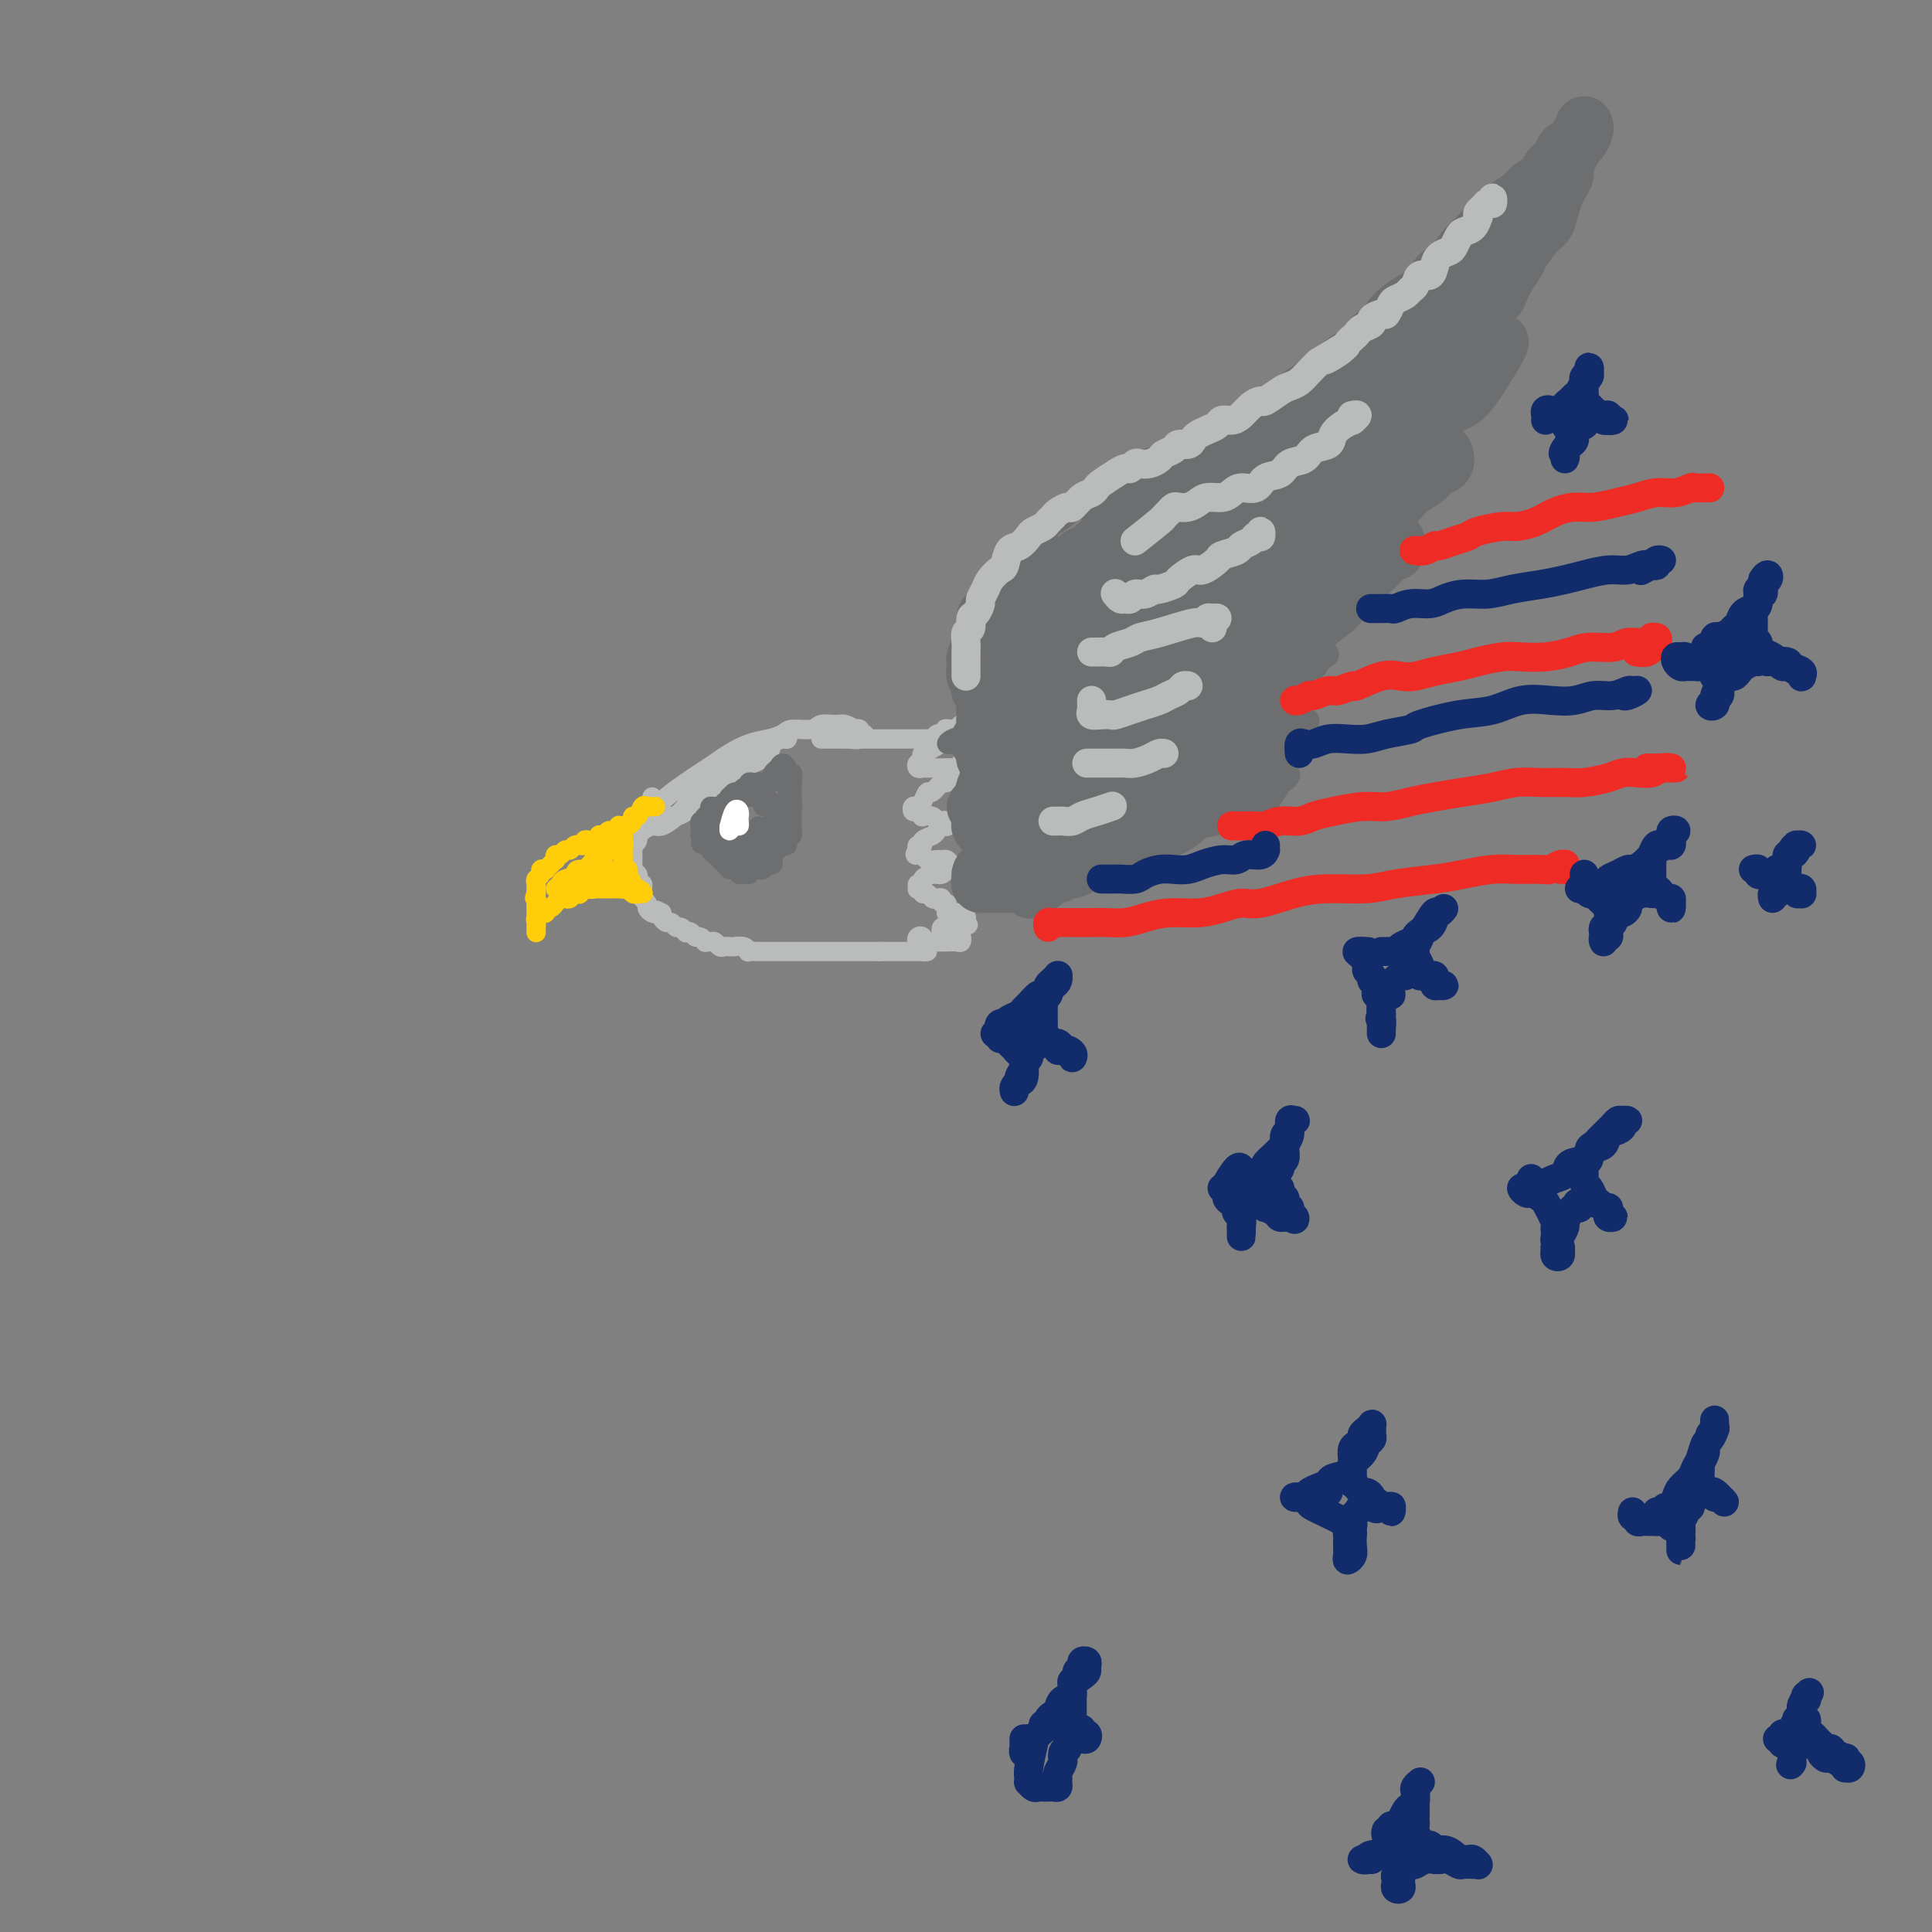 <svg viewBox='0 0 400 400' version='1.1' xmlns='http://www.w3.org/2000/svg' xmlns:xlink='http://www.w3.org/1999/xlink'><rect x="0" y="0" width="400" height="400" fill="#808080" stroke="none"/><g fill='none' stroke='#BABBBB' stroke-width='4' stroke-linecap='round' stroke-linejoin='round'><path d='M155,158c-0.717,0.327 -1.435,0.653 -2,1c-0.565,0.347 -0.978,0.714 -1,1c-0.022,0.286 0.346,0.491 1,0c0.654,-0.491 1.593,-1.677 2,-2c0.407,-0.323 0.281,0.216 1,0c0.719,-0.216 2.284,-1.186 3,-2c0.716,-0.814 0.582,-1.473 1,-2c0.418,-0.527 1.388,-0.923 2,-1c0.612,-0.077 0.866,0.164 1,0c0.134,-0.164 0.147,-0.732 0,-1c-0.147,-0.268 -0.454,-0.236 -1,0c-0.546,0.236 -1.332,0.677 -2,1c-0.668,0.323 -1.218,0.528 -2,1c-0.782,0.472 -1.797,1.211 -3,2c-1.203,0.789 -2.596,1.629 -3,2c-0.404,0.371 0.180,0.274 -1,1c-1.180,0.726 -4.123,2.274 -5,3c-0.877,0.726 0.312,0.629 0,1c-0.312,0.371 -2.126,1.209 -3,2c-0.874,0.791 -0.807,1.533 -1,2c-0.193,0.467 -0.647,0.658 -1,1c-0.353,0.342 -0.607,0.835 -1,1c-0.393,0.165 -0.927,0.003 -1,0c-0.073,-0.003 0.313,0.155 1,0c0.687,-0.155 1.673,-0.621 2,-1c0.327,-0.379 -0.007,-0.669 0,-1c0.007,-0.331 0.356,-0.703 1,-1c0.644,-0.297 1.585,-0.518 2,-1c0.415,-0.482 0.304,-1.224 1,-2c0.696,-0.776 2.201,-1.585 3,-2c0.799,-0.415 0.894,-0.438 1,-1c0.106,-0.562 0.222,-1.665 1,-2c0.778,-0.335 2.217,0.098 3,0c0.783,-0.098 0.911,-0.727 1,-1c0.089,-0.273 0.138,-0.190 0,0c-0.138,0.190 -0.462,0.488 -1,1c-0.538,0.512 -1.289,1.240 -2,2c-0.711,0.760 -1.383,1.554 -2,2c-0.617,0.446 -1.180,0.544 -2,1c-0.820,0.456 -1.896,1.270 -3,2c-1.104,0.730 -2.237,1.376 -3,2c-0.763,0.624 -1.157,1.226 -2,2c-0.843,0.774 -2.135,1.721 -3,2c-0.865,0.279 -1.304,-0.111 -2,0c-0.696,0.111 -1.649,0.722 -2,1c-0.351,0.278 -0.100,0.222 0,0c0.100,-0.222 0.050,-0.611 0,-1'/><path d='M133,171c-4.596,2.956 -1.587,1.346 0,0c1.587,-1.346 1.751,-2.430 2,-3c0.249,-0.570 0.584,-0.628 1,-1c0.416,-0.372 0.915,-1.058 2,-2c1.085,-0.942 2.758,-2.140 4,-3c1.242,-0.860 2.054,-1.382 3,-2c0.946,-0.618 2.025,-1.331 3,-2c0.975,-0.669 1.845,-1.294 3,-2c1.155,-0.706 2.596,-1.495 4,-2c1.404,-0.505 2.770,-0.728 4,-1c1.230,-0.272 2.325,-0.595 3,-1c0.675,-0.405 0.929,-0.894 2,-1c1.071,-0.106 2.960,0.172 4,0c1.040,-0.172 1.230,-0.792 2,-1c0.770,-0.208 2.119,-0.004 3,0c0.881,0.004 1.293,-0.191 2,0c0.707,0.191 1.711,0.768 2,1c0.289,0.232 -0.135,0.118 0,0c0.135,-0.118 0.828,-0.242 1,0c0.172,0.242 -0.177,0.849 0,1c0.177,0.151 0.882,-0.156 1,0c0.118,0.156 -0.349,0.774 -1,1c-0.651,0.226 -1.484,0.061 -2,0c-0.516,-0.061 -0.715,-0.016 -1,0c-0.285,0.016 -0.655,0.004 -1,0c-0.345,-0.004 -0.664,-0.001 -1,0c-0.336,0.001 -0.689,0.000 -1,0c-0.311,-0.000 -0.579,-0.000 -1,0c-0.421,0.000 -0.996,0.000 -1,0c-0.004,-0.000 0.564,-0.000 1,0c0.436,0.000 0.739,0.000 1,0c0.261,-0.000 0.480,-0.000 1,0c0.520,0.000 1.342,0.000 2,0c0.658,-0.000 1.153,-0.000 2,0c0.847,0.000 2.047,0.000 3,0c0.953,-0.000 1.660,-0.000 2,0c0.340,0.000 0.315,0.000 1,0c0.685,-0.000 2.081,-0.000 3,0c0.919,0.000 1.359,0.001 2,0c0.641,-0.001 1.481,-0.004 2,0c0.519,0.004 0.717,0.015 1,0c0.283,-0.015 0.649,-0.057 1,0c0.351,0.057 0.685,0.211 1,0c0.315,-0.211 0.610,-0.789 1,-1c0.390,-0.211 0.874,-0.057 1,0c0.126,0.057 -0.107,0.016 0,0c0.107,-0.016 0.553,-0.008 1,0'/><path d='M196,152c3.665,-0.376 0.826,-0.816 0,-1c-0.826,-0.184 0.360,-0.113 1,0c0.640,0.113 0.734,0.267 1,0c0.266,-0.267 0.703,-0.954 1,-1c0.297,-0.046 0.454,0.551 0,1c-0.454,0.449 -1.519,0.750 -2,1c-0.481,0.250 -0.377,0.449 -1,1c-0.623,0.551 -1.974,1.453 -3,2c-1.026,0.547 -1.726,0.739 -2,1c-0.274,0.261 -0.122,0.592 0,1c0.122,0.408 0.214,0.894 0,1c-0.214,0.106 -0.735,-0.168 -1,0c-0.265,0.168 -0.274,0.777 0,1c0.274,0.223 0.832,0.060 1,0c0.168,-0.060 -0.053,-0.016 0,0c0.053,0.016 0.381,0.005 1,0c0.619,-0.005 1.528,-0.005 2,0c0.472,0.005 0.508,0.015 1,0c0.492,-0.015 1.440,-0.053 2,0c0.560,0.053 0.733,0.198 1,0c0.267,-0.198 0.629,-0.738 1,-1c0.371,-0.262 0.753,-0.244 1,0c0.247,0.244 0.361,0.714 0,1c-0.361,0.286 -1.196,0.386 -2,1c-0.804,0.614 -1.577,1.740 -2,2c-0.423,0.260 -0.494,-0.347 -1,0c-0.506,0.347 -1.446,1.647 -2,2c-0.554,0.353 -0.724,-0.241 -1,0c-0.276,0.241 -0.660,1.317 -1,2c-0.340,0.683 -0.637,0.971 -1,1c-0.363,0.029 -0.793,-0.202 -1,0c-0.207,0.202 -0.192,0.838 0,1c0.192,0.162 0.562,-0.149 1,0c0.438,0.149 0.943,0.758 1,1c0.057,0.242 -0.335,0.116 0,0c0.335,-0.116 1.396,-0.224 2,0c0.604,0.224 0.751,0.778 1,1c0.249,0.222 0.600,0.111 1,0c0.400,-0.111 0.850,-0.223 1,0c0.150,0.223 0.000,0.781 0,1c-0.000,0.219 0.150,0.100 0,0c-0.150,-0.100 -0.599,-0.180 -1,0c-0.401,0.180 -0.752,0.622 -1,1c-0.248,0.378 -0.392,0.692 -1,1c-0.608,0.308 -1.678,0.608 -2,1c-0.322,0.392 0.106,0.875 0,1c-0.106,0.125 -0.744,-0.107 -1,0c-0.256,0.107 -0.128,0.554 0,1'/><path d='M190,176c-0.980,1.171 -0.432,1.099 0,1c0.432,-0.099 0.746,-0.223 1,0c0.254,0.223 0.449,0.795 1,1c0.551,0.205 1.459,0.045 2,0c0.541,-0.045 0.717,0.027 1,0c0.283,-0.027 0.675,-0.152 1,0c0.325,0.152 0.582,0.581 1,1c0.418,0.419 0.996,0.830 1,1c0.004,0.170 -0.567,0.101 -1,0c-0.433,-0.101 -0.728,-0.233 -1,0c-0.272,0.233 -0.522,0.832 -1,1c-0.478,0.168 -1.186,-0.095 -2,0c-0.814,0.095 -1.736,0.548 -2,1c-0.264,0.452 0.129,0.905 0,1c-0.129,0.095 -0.782,-0.167 -1,0c-0.218,0.167 -0.003,0.762 0,1c0.003,0.238 -0.206,0.120 0,0c0.206,-0.120 0.829,-0.242 1,0c0.171,0.242 -0.108,0.848 0,1c0.108,0.152 0.602,-0.152 1,0c0.398,0.152 0.699,0.758 1,1c0.301,0.242 0.602,0.120 1,0c0.398,-0.120 0.891,-0.239 1,0c0.109,0.239 -0.168,0.834 0,1c0.168,0.166 0.780,-0.099 1,0c0.220,0.099 0.048,0.561 0,1c-0.048,0.439 0.028,0.853 0,1c-0.028,0.147 -0.162,0.025 0,0c0.162,-0.025 0.618,0.045 1,0c0.382,-0.045 0.691,-0.204 1,0c0.309,0.204 0.619,0.773 1,1c0.381,0.227 0.834,0.112 1,0c0.166,-0.112 0.045,-0.223 0,0c-0.045,0.223 -0.013,0.778 0,1c0.013,0.222 0.006,0.111 0,0'/><path d='M200,191c1.213,0.944 -0.253,0.305 -1,0c-0.747,-0.305 -0.775,-0.274 -1,0c-0.225,0.274 -0.646,0.792 -1,1c-0.354,0.208 -0.642,0.107 -1,0c-0.358,-0.107 -0.787,-0.221 -1,0c-0.213,0.221 -0.211,0.776 0,1c0.211,0.224 0.631,0.116 1,0c0.369,-0.116 0.685,-0.241 1,0c0.315,0.241 0.627,0.849 1,1c0.373,0.151 0.806,-0.156 1,0c0.194,0.156 0.150,0.774 0,1c-0.150,0.226 -0.407,0.060 -1,0c-0.593,-0.060 -1.522,-0.015 -2,0c-0.478,0.015 -0.505,0.001 -1,0c-0.495,-0.001 -1.457,0.013 -2,0c-0.543,-0.013 -0.668,-0.052 -1,0c-0.332,0.052 -0.870,0.195 -1,0c-0.130,-0.195 0.147,-0.729 0,-1c-0.147,-0.271 -0.720,-0.279 -1,0c-0.280,0.279 -0.267,0.845 0,1c0.267,0.155 0.787,-0.102 1,0c0.213,0.102 0.117,0.563 0,1c-0.117,0.437 -0.255,0.849 0,1c0.255,0.151 0.903,0.040 1,0c0.097,-0.040 -0.356,-0.011 -1,0c-0.644,0.011 -1.478,0.003 -2,0c-0.522,-0.003 -0.731,-0.001 -1,0c-0.269,0.001 -0.597,0.000 -1,0c-0.403,-0.000 -0.881,-0.000 -1,0c-0.119,0.000 0.122,0.000 0,0c-0.122,-0.000 -0.607,-0.000 -1,0c-0.393,0.000 -0.693,0.000 -1,0c-0.307,-0.000 -0.621,-0.000 -1,0c-0.379,0.000 -0.823,0.000 -1,0c-0.177,-0.000 -0.089,-0.000 0,0'/><path d='M182,197c-1.571,0.000 -0.999,0.000 -1,0c-0.001,0.000 -0.574,0.000 -1,0c-0.426,0.000 -0.705,0.000 -1,0c-0.295,-0.000 -0.607,0.000 -1,0c-0.393,-0.000 -0.866,0.000 -1,0c-0.134,0.000 0.070,0.000 0,0c-0.070,0.000 -0.414,0.000 -1,0c-0.586,0.000 -1.414,-0.000 -2,0c-0.586,0.000 -0.931,0.000 -1,0c-0.069,-0.000 0.136,-0.000 0,0c-0.136,0.000 -0.615,0.000 -1,0c-0.385,-0.000 -0.677,-0.000 -1,0c-0.323,0.000 -0.678,0.000 -1,0c-0.322,-0.000 -0.611,-0.000 -1,0c-0.389,0.000 -0.877,0.000 -1,0c-0.123,-0.000 0.121,-0.000 0,0c-0.121,0.000 -0.606,0.000 -1,0c-0.394,-0.000 -0.697,-0.000 -1,0c-0.303,0.000 -0.606,0.000 -1,0c-0.394,-0.000 -0.879,-0.000 -1,0c-0.121,0.000 0.121,0.000 0,0c-0.121,-0.000 -0.606,-0.000 -1,0c-0.394,0.000 -0.697,0.000 -1,0c-0.303,-0.000 -0.606,-0.000 -1,0c-0.394,0.000 -0.878,0.000 -1,0c-0.122,-0.000 0.117,-0.000 0,0c-0.117,0.000 -0.591,0.001 -1,0c-0.409,-0.001 -0.753,-0.004 -1,0c-0.247,0.004 -0.399,0.015 -1,0c-0.601,-0.015 -1.653,-0.057 -2,0c-0.347,0.057 0.009,0.211 0,0c-0.009,-0.211 -0.384,-0.788 -1,-1c-0.616,-0.212 -1.475,-0.061 -2,0c-0.525,0.061 -0.718,0.030 -1,0c-0.282,-0.030 -0.654,-0.061 -1,0c-0.346,0.061 -0.666,0.214 -1,0c-0.334,-0.214 -0.681,-0.793 -1,-1c-0.319,-0.207 -0.610,-0.040 -1,0c-0.390,0.040 -0.878,-0.045 -1,0c-0.122,0.045 0.121,0.222 0,0c-0.121,-0.222 -0.606,-0.843 -1,-1c-0.394,-0.157 -0.697,0.150 -1,0c-0.303,-0.150 -0.606,-0.757 -1,-1c-0.394,-0.243 -0.879,-0.122 -1,0c-0.121,0.122 0.123,0.244 0,0c-0.123,-0.244 -0.611,-0.853 -1,-1c-0.389,-0.147 -0.679,0.168 -1,0c-0.321,-0.168 -0.674,-0.818 -1,-1c-0.326,-0.182 -0.626,0.105 -1,0c-0.374,-0.105 -0.821,-0.601 -1,-1c-0.179,-0.399 -0.089,-0.699 0,-1'/><path d='M137,189c-2.040,-1.096 -1.139,-0.335 -1,0c0.139,0.335 -0.485,0.244 -1,0c-0.515,-0.244 -0.923,-0.643 -1,-1c-0.077,-0.357 0.177,-0.674 0,-1c-0.177,-0.326 -0.783,-0.661 -1,-1c-0.217,-0.339 -0.044,-0.682 0,-1c0.044,-0.318 -0.040,-0.610 0,-1c0.040,-0.390 0.203,-0.878 0,-1c-0.203,-0.122 -0.772,0.122 -1,0c-0.228,-0.122 -0.114,-0.609 0,-1c0.114,-0.391 0.227,-0.686 0,-1c-0.227,-0.314 -0.794,-0.648 -1,-1c-0.206,-0.352 -0.051,-0.723 0,-1c0.051,-0.277 -0.001,-0.459 0,-1c0.001,-0.541 0.057,-1.440 0,-2c-0.057,-0.560 -0.225,-0.780 0,-1c0.225,-0.220 0.844,-0.439 1,-1c0.156,-0.561 -0.150,-1.465 0,-2c0.150,-0.535 0.757,-0.703 1,-1c0.243,-0.297 0.121,-0.723 0,-1c-0.121,-0.277 -0.243,-0.404 0,-1c0.243,-0.596 0.850,-1.663 1,-2c0.150,-0.337 -0.156,0.054 0,0c0.156,-0.054 0.773,-0.553 1,-1c0.227,-0.447 0.065,-0.842 0,-1c-0.065,-0.158 -0.032,-0.079 0,0'/></g>
<g fill='none' stroke='#FFCD0A' stroke-width='4' stroke-linecap='round' stroke-linejoin='round'><path d='M135,167c0.512,0.004 1.024,0.009 1,0c-0.024,-0.009 -0.585,-0.031 -1,0c-0.415,0.031 -0.685,0.116 -1,0c-0.315,-0.116 -0.676,-0.434 -1,0c-0.324,0.434 -0.611,1.619 -1,2c-0.389,0.381 -0.878,-0.042 -1,0c-0.122,0.042 0.125,0.547 0,1c-0.125,0.453 -0.621,0.852 -1,1c-0.379,0.148 -0.640,0.044 -1,0c-0.360,-0.044 -0.817,-0.027 -1,0c-0.183,0.027 -0.090,0.063 0,0c0.090,-0.063 0.178,-0.227 0,0c-0.178,0.227 -0.621,0.844 -1,1c-0.379,0.156 -0.693,-0.151 -1,0c-0.307,0.151 -0.607,0.759 -1,1c-0.393,0.241 -0.880,0.116 -1,0c-0.120,-0.116 0.127,-0.223 0,0c-0.127,0.223 -0.626,0.778 -1,1c-0.374,0.222 -0.621,0.112 -1,0c-0.379,-0.112 -0.889,-0.227 -1,0c-0.111,0.227 0.178,0.797 0,1c-0.178,0.203 -0.821,0.039 -1,0c-0.179,-0.039 0.107,0.046 0,0c-0.107,-0.046 -0.607,-0.224 -1,0c-0.393,0.224 -0.680,0.849 -1,1c-0.320,0.151 -0.673,-0.170 -1,0c-0.327,0.170 -0.626,0.833 -1,1c-0.374,0.167 -0.822,-0.162 -1,0c-0.178,0.162 -0.085,0.814 0,1c0.085,0.186 0.162,-0.095 0,0c-0.162,0.095 -0.564,0.564 -1,1c-0.436,0.436 -0.905,0.838 -1,1c-0.095,0.162 0.185,0.085 0,0c-0.185,-0.085 -0.834,-0.176 -1,0c-0.166,0.176 0.152,0.621 0,1c-0.152,0.379 -0.773,0.693 -1,1c-0.227,0.307 -0.061,0.608 0,1c0.061,0.392 0.016,0.875 0,1c-0.016,0.125 -0.005,-0.107 0,0c0.005,0.107 0.002,0.554 0,1'/><path d='M111,185c-0.619,1.415 -0.166,0.952 0,1c0.166,0.048 0.044,0.608 0,1c-0.044,0.392 -0.012,0.615 0,1c0.012,0.385 0.003,0.930 0,1c-0.003,0.070 -0.001,-0.335 0,0c0.001,0.335 0.000,1.411 0,2c-0.000,0.589 -0.000,0.690 0,1c0.000,0.310 -0.000,0.830 0,1c0.000,0.170 0.000,-0.010 0,0c-0.000,0.010 -0.001,0.210 0,0c0.001,-0.210 0.004,-0.831 0,-1c-0.004,-0.169 -0.016,0.112 0,0c0.016,-0.112 0.061,-0.617 0,-1c-0.061,-0.383 -0.227,-0.642 0,-1c0.227,-0.358 0.848,-0.813 1,-1c0.152,-0.187 -0.166,-0.107 0,0c0.166,0.107 0.814,0.240 1,0c0.186,-0.240 -0.091,-0.853 0,-1c0.091,-0.147 0.549,0.170 1,0c0.451,-0.170 0.894,-0.829 1,-1c0.106,-0.171 -0.127,0.147 0,0c0.127,-0.147 0.612,-0.758 1,-1c0.388,-0.242 0.677,-0.117 1,0c0.323,0.117 0.678,0.224 1,0c0.322,-0.224 0.611,-0.778 1,-1c0.389,-0.222 0.877,-0.112 1,0c0.123,0.112 -0.121,0.226 0,0c0.121,-0.226 0.606,-0.793 1,-1c0.394,-0.207 0.697,-0.056 1,0c0.303,0.056 0.605,0.015 1,0c0.395,-0.015 0.883,-0.004 1,0c0.117,0.004 -0.137,0.001 0,0c0.137,-0.001 0.667,-0.001 1,0c0.333,0.001 0.470,0.004 1,0c0.530,-0.004 1.451,-0.015 2,0c0.549,0.015 0.724,0.056 1,0c0.276,-0.056 0.651,-0.207 1,0c0.349,0.207 0.671,0.774 1,1c0.329,0.226 0.664,0.113 1,0'/><path d='M132,185c1.767,-0.080 0.685,-0.781 0,-1c-0.685,-0.219 -0.972,0.043 -1,0c-0.028,-0.043 0.203,-0.393 0,-1c-0.203,-0.607 -0.839,-1.472 -1,-2c-0.161,-0.528 0.153,-0.719 0,-1c-0.153,-0.281 -0.773,-0.654 -1,-1c-0.227,-0.346 -0.061,-0.666 0,-1c0.061,-0.334 0.016,-0.681 0,-1c-0.016,-0.319 -0.004,-0.610 0,-1c0.004,-0.390 0.001,-0.880 0,-1c-0.001,-0.120 -0.000,0.128 0,0c0.000,-0.128 0.000,-0.632 0,-1c-0.000,-0.368 -0.000,-0.599 0,-1c0.000,-0.401 0.000,-0.972 0,-1c-0.000,-0.028 -0.000,0.486 0,1'/><path d='M129,173c-0.480,-1.691 -0.180,0.083 0,1c0.180,0.917 0.241,0.977 0,1c-0.241,0.023 -0.782,0.010 -1,0c-0.218,-0.010 -0.113,-0.018 0,0c0.113,0.018 0.233,0.061 0,0c-0.233,-0.061 -0.818,-0.227 -1,0c-0.182,0.227 0.040,0.847 0,1c-0.040,0.153 -0.343,-0.162 -1,0c-0.657,0.162 -1.669,0.799 -2,1c-0.331,0.201 0.019,-0.034 0,0c-0.019,0.034 -0.408,0.338 -1,1c-0.592,0.662 -1.387,1.683 -2,2c-0.613,0.317 -1.044,-0.069 -1,0c0.044,0.069 0.565,0.593 0,1c-0.565,0.407 -2.215,0.698 -3,1c-0.785,0.302 -0.706,0.614 -1,1c-0.294,0.386 -0.962,0.847 -1,1c-0.038,0.153 0.553,-0.000 1,0c0.447,0.000 0.748,0.154 1,0c0.252,-0.154 0.454,-0.616 1,-1c0.546,-0.384 1.437,-0.690 2,-1c0.563,-0.310 0.796,-0.622 1,-1c0.204,-0.378 0.377,-0.820 1,-1c0.623,-0.180 1.697,-0.097 2,0c0.303,0.097 -0.164,0.208 0,0c0.164,-0.208 0.959,-0.733 1,-1c0.041,-0.267 -0.671,-0.274 -1,0c-0.329,0.274 -0.273,0.829 -1,1c-0.727,0.171 -2.237,-0.041 -3,0c-0.763,0.041 -0.780,0.337 -1,1c-0.220,0.663 -0.644,1.694 -1,2c-0.356,0.306 -0.643,-0.114 -1,0c-0.357,0.114 -0.782,0.763 -1,1c-0.218,0.237 -0.228,0.063 0,0c0.228,-0.063 0.695,-0.016 1,0c0.305,0.016 0.449,0.000 1,0c0.551,-0.000 1.510,0.015 2,0c0.490,-0.015 0.513,-0.060 1,0c0.487,0.060 1.440,0.226 2,0c0.560,-0.226 0.728,-0.844 1,-1c0.272,-0.156 0.647,0.152 1,0c0.353,-0.152 0.682,-0.762 1,-1c0.318,-0.238 0.624,-0.102 1,0c0.376,0.102 0.822,0.172 1,0c0.178,-0.172 0.089,-0.586 0,-1'/><path d='M128,181c0.883,-0.464 -0.409,-0.124 -1,0c-0.591,0.124 -0.481,0.034 -1,0c-0.519,-0.034 -1.668,-0.010 -2,0c-0.332,0.010 0.152,0.007 0,0c-0.152,-0.007 -0.941,-0.017 -1,0c-0.059,0.017 0.610,0.061 1,0c0.390,-0.061 0.500,-0.228 1,0c0.500,0.228 1.391,0.849 2,1c0.609,0.151 0.937,-0.170 1,0c0.063,0.170 -0.140,0.830 0,1c0.140,0.170 0.623,-0.151 1,0c0.377,0.151 0.648,0.773 1,1c0.352,0.227 0.784,0.057 1,0c0.216,-0.057 0.216,-0.001 0,0c-0.216,0.001 -0.647,-0.052 -1,0c-0.353,0.052 -0.626,0.209 -1,0c-0.374,-0.209 -0.847,-0.784 -1,-1c-0.153,-0.216 0.015,-0.072 0,0c-0.015,0.072 -0.211,0.072 0,0c0.211,-0.072 0.830,-0.215 1,0c0.170,0.215 -0.109,0.790 0,1c0.109,0.210 0.606,0.057 1,0c0.394,-0.057 0.684,-0.016 1,0c0.316,0.016 0.658,0.008 1,0'/><path d='M132,184c1.179,0.690 0.125,0.917 0,1c-0.125,0.083 0.679,0.024 1,0c0.321,-0.024 0.161,-0.012 0,0'/></g>
<g fill='none' stroke='#6D6E70' stroke-width='4' stroke-linecap='round' stroke-linejoin='round'><path d='M151,167c-0.022,0.055 -0.044,0.110 0,0c0.044,-0.110 0.155,-0.384 0,0c-0.155,0.384 -0.578,1.426 -1,2c-0.422,0.574 -0.845,0.679 -1,1c-0.155,0.321 -0.041,0.859 0,1c0.041,0.141 0.010,-0.116 0,0c-0.010,0.116 0.001,0.605 0,1c-0.001,0.395 -0.016,0.697 0,1c0.016,0.303 0.061,0.606 0,1c-0.061,0.394 -0.227,0.879 0,1c0.227,0.121 0.848,-0.121 1,0c0.152,0.121 -0.167,0.606 0,1c0.167,0.394 0.818,0.698 1,1c0.182,0.302 -0.105,0.603 0,1c0.105,0.397 0.602,0.891 1,1c0.398,0.109 0.698,-0.167 1,0c0.302,0.167 0.605,0.777 1,1c0.395,0.223 0.880,0.061 1,0c0.120,-0.061 -0.127,-0.019 0,0c0.127,0.019 0.626,0.016 1,0c0.374,-0.016 0.622,-0.046 1,0c0.378,0.046 0.885,0.167 1,0c0.115,-0.167 -0.162,-0.623 0,-1c0.162,-0.377 0.761,-0.674 1,-1c0.239,-0.326 0.117,-0.680 0,-1c-0.117,-0.320 -0.227,-0.607 0,-1c0.227,-0.393 0.793,-0.893 1,-1c0.207,-0.107 0.055,0.179 0,0c-0.055,-0.179 -0.015,-0.822 0,-1c0.015,-0.178 0.004,0.111 0,0c-0.004,-0.111 -0.001,-0.621 0,-1c0.001,-0.379 0.000,-0.626 0,-1c-0.000,-0.374 -0.000,-0.874 0,-1c0.000,-0.126 0.000,0.121 0,0c-0.000,-0.121 -0.000,-0.610 0,-1c0.000,-0.390 0.000,-0.682 0,-1c-0.000,-0.318 -0.000,-0.662 0,-1c0.000,-0.338 0.000,-0.669 0,-1'/><path d='M160,167c0.066,-2.008 -0.770,-0.528 -1,0c-0.230,0.528 0.146,0.103 0,0c-0.146,-0.103 -0.814,0.116 -1,0c-0.186,-0.116 0.109,-0.567 0,-1c-0.109,-0.433 -0.621,-0.848 -1,-1c-0.379,-0.152 -0.626,-0.042 -1,0c-0.374,0.042 -0.874,0.014 -1,0c-0.126,-0.014 0.124,-0.014 0,0c-0.124,0.014 -0.622,0.042 -1,0c-0.378,-0.042 -0.638,-0.156 -1,0c-0.362,0.156 -0.828,0.580 -1,1c-0.172,0.420 -0.049,0.834 0,1c0.049,0.166 0.025,0.083 0,0'/><path d='M152,170c-0.393,-0.111 -0.786,-0.222 -1,0c-0.214,0.222 -0.251,0.777 0,1c0.251,0.223 0.788,0.112 1,0c0.212,-0.112 0.099,-0.226 0,0c-0.099,0.226 -0.185,0.793 0,1c0.185,0.207 0.641,0.055 1,0c0.359,-0.055 0.622,-0.014 1,0c0.378,0.014 0.872,-0.001 1,0c0.128,0.001 -0.109,0.017 0,0c0.109,-0.017 0.565,-0.068 1,0c0.435,0.068 0.848,0.256 1,0c0.152,-0.256 0.042,-0.954 0,-1c-0.042,-0.046 -0.015,0.561 0,1c0.015,0.439 0.019,0.710 0,1c-0.019,0.290 -0.061,0.600 0,1c0.061,0.400 0.226,0.892 0,1c-0.226,0.108 -0.844,-0.167 -1,0c-0.156,0.167 0.150,0.776 0,1c-0.150,0.224 -0.757,0.064 -1,0c-0.243,-0.064 -0.121,-0.032 0,0'/><path d='M155,176c-0.552,0.398 -0.934,-0.607 -1,-1c-0.066,-0.393 0.182,-0.172 0,0c-0.182,0.172 -0.795,0.297 -1,0c-0.205,-0.297 -0.002,-1.016 0,-1c0.002,0.016 -0.196,0.767 0,1c0.196,0.233 0.786,-0.053 1,0c0.214,0.053 0.053,0.445 0,1c-0.053,0.555 0.004,1.273 0,1c-0.004,-0.273 -0.067,-1.537 0,-2c0.067,-0.463 0.265,-0.124 0,0c-0.265,0.124 -0.995,0.033 -1,0c-0.005,-0.033 0.713,-0.010 1,0c0.287,0.010 0.144,0.005 0,0'/><path d='M150,167c-0.112,-0.455 -0.223,-0.911 0,-1c0.223,-0.089 0.781,0.187 1,0c0.219,-0.187 0.100,-0.839 0,-1c-0.100,-0.161 -0.180,0.168 0,0c0.180,-0.168 0.622,-0.833 1,-1c0.378,-0.167 0.693,0.166 1,0c0.307,-0.166 0.607,-0.829 1,-1c0.393,-0.171 0.879,0.150 1,0c0.121,-0.150 -0.123,-0.773 0,-1c0.123,-0.227 0.611,-0.060 1,0c0.389,0.060 0.678,0.012 1,0c0.322,-0.012 0.677,0.010 1,0c0.323,-0.010 0.612,-0.054 1,0c0.388,0.054 0.874,0.207 1,0c0.126,-0.207 -0.107,-0.773 0,-1c0.107,-0.227 0.554,-0.114 1,0c0.446,0.114 0.891,0.229 1,0c0.109,-0.229 -0.118,-0.804 0,-1c0.118,-0.196 0.582,-0.015 1,0c0.418,0.015 0.792,-0.137 1,0c0.208,0.137 0.252,0.561 0,1c-0.252,0.439 -0.800,0.891 -1,1c-0.200,0.109 -0.054,-0.126 0,0c0.054,0.126 0.014,0.612 0,1c-0.014,0.388 -0.004,0.678 0,1c0.004,0.322 0.001,0.678 0,1c-0.001,0.322 0.001,0.612 0,1c-0.001,0.388 -0.004,0.874 0,1c0.004,0.126 0.015,-0.107 0,0c-0.015,0.107 -0.056,0.554 0,1c0.056,0.446 0.207,0.889 0,1c-0.207,0.111 -0.774,-0.111 -1,0c-0.226,0.111 -0.113,0.556 0,1'/><path d='M162,170c-0.327,1.786 -0.144,1.252 0,1c0.144,-0.252 0.249,-0.221 0,0c-0.249,0.221 -0.850,0.633 -1,1c-0.150,0.367 0.153,0.691 0,1c-0.153,0.309 -0.763,0.604 -1,1c-0.237,0.396 -0.102,0.895 0,1c0.102,0.105 0.171,-0.182 0,0c-0.171,0.182 -0.582,0.832 -1,1c-0.418,0.168 -0.843,-0.147 -1,0c-0.157,0.147 -0.045,0.756 0,1c0.045,0.244 0.022,0.122 0,0'/><path d='M148,167c-0.523,0.006 -1.045,0.012 -1,0c0.045,-0.012 0.659,-0.041 1,0c0.341,0.041 0.411,0.152 1,0c0.589,-0.152 1.698,-0.567 2,-1c0.302,-0.433 -0.203,-0.886 0,-1c0.203,-0.114 1.115,0.109 2,0c0.885,-0.109 1.743,-0.551 2,-1c0.257,-0.449 -0.086,-0.904 0,-1c0.086,-0.096 0.601,0.167 1,0c0.399,-0.167 0.680,-0.766 1,-1c0.320,-0.234 0.677,-0.104 1,0c0.323,0.104 0.611,0.181 1,0c0.389,-0.181 0.879,-0.620 1,-1c0.121,-0.380 -0.126,-0.701 0,-1c0.126,-0.299 0.626,-0.575 1,-1c0.374,-0.425 0.622,-1.000 1,-1c0.378,-0.000 0.886,0.573 1,1c0.114,0.427 -0.166,0.706 0,1c0.166,0.294 0.776,0.604 1,1c0.224,0.396 0.060,0.880 0,1c-0.060,0.120 -0.016,-0.122 0,0c0.016,0.122 0.004,0.610 0,1c-0.004,0.390 -0.001,0.682 0,1c0.001,0.318 0.000,0.662 0,1c-0.000,0.338 -0.000,0.669 0,1'/><path d='M164,166c0.309,1.477 0.083,1.169 0,1c-0.083,-0.169 -0.022,-0.199 0,0c0.022,0.199 0.006,0.627 0,1c-0.006,0.373 -0.002,0.693 0,1c0.002,0.307 0.000,0.603 0,1c-0.000,0.397 0.001,0.894 0,1c-0.001,0.106 -0.004,-0.179 0,0c0.004,0.179 0.016,0.822 0,1c-0.016,0.178 -0.061,-0.110 0,0c0.061,0.110 0.227,0.617 0,1c-0.227,0.383 -0.848,0.642 -1,1c-0.152,0.358 0.166,0.817 0,1c-0.166,0.183 -0.815,0.092 -1,0c-0.185,-0.092 0.094,-0.183 0,0c-0.094,0.183 -0.560,0.642 -1,1c-0.440,0.358 -0.853,0.617 -1,1c-0.147,0.383 -0.028,0.891 0,1c0.028,0.109 -0.034,-0.181 0,0c0.034,0.181 0.164,0.833 0,1c-0.164,0.167 -0.622,-0.153 -1,0c-0.378,0.153 -0.676,0.777 -1,1c-0.324,0.223 -0.675,0.046 -1,0c-0.325,-0.046 -0.626,0.040 -1,0c-0.374,-0.040 -0.822,-0.206 -1,0c-0.178,0.206 -0.085,0.783 0,1c0.085,0.217 0.164,0.072 0,0c-0.164,-0.072 -0.570,-0.072 -1,0c-0.430,0.072 -0.885,0.216 -1,0c-0.115,-0.216 0.110,-0.793 0,-1c-0.110,-0.207 -0.554,-0.044 -1,0c-0.446,0.044 -0.893,-0.030 -1,0c-0.107,0.030 0.125,0.163 0,0c-0.125,-0.163 -0.607,-0.622 -1,-1c-0.393,-0.378 -0.696,-0.676 -1,-1c-0.304,-0.324 -0.607,-0.674 -1,-1c-0.393,-0.326 -0.875,-0.626 -1,-1c-0.125,-0.374 0.107,-0.821 0,-1c-0.107,-0.179 -0.554,-0.089 -1,0'/><path d='M146,175c-1.852,-0.730 -0.482,-0.055 0,0c0.482,0.055 0.077,-0.511 0,-1c-0.077,-0.489 0.176,-0.900 0,-1c-0.176,-0.100 -0.780,0.113 -1,0c-0.220,-0.113 -0.055,-0.551 0,-1c0.055,-0.449 -0.000,-0.908 0,-1c0.000,-0.092 0.057,0.183 0,0c-0.057,-0.183 -0.226,-0.823 0,-1c0.226,-0.177 0.849,0.110 1,0c0.151,-0.110 -0.169,-0.618 0,-1c0.169,-0.382 0.829,-0.638 1,-1c0.171,-0.362 -0.146,-0.828 0,-1c0.146,-0.172 0.756,-0.049 1,0c0.244,0.049 0.122,0.025 0,0'/></g>
<g fill='none' stroke='#FFFFFF' stroke-width='4' stroke-linecap='round' stroke-linejoin='round'><path d='M153,168c-0.022,0.511 -0.044,1.022 0,1c0.044,-0.022 0.155,-0.575 0,-1c-0.155,-0.425 -0.575,-0.720 -1,0c-0.425,0.720 -0.856,2.456 -1,3c-0.144,0.544 -0.000,-0.106 0,0c0.000,0.106 -0.144,0.966 0,1c0.144,0.034 0.574,-0.758 1,-1c0.426,-0.242 0.846,0.065 1,0c0.154,-0.065 0.041,-0.502 0,-1c-0.041,-0.498 -0.011,-1.057 0,-1c0.011,0.057 0.003,0.731 0,1c-0.003,0.269 -0.002,0.135 0,0'/></g>
<g fill='none' stroke='#6D6E70' stroke-width='4' stroke-linecap='round' stroke-linejoin='round'><path d='M198,153c-0.293,0.397 -0.586,0.793 -1,1c-0.414,0.207 -0.949,0.224 -1,0c-0.051,-0.224 0.381,-0.688 1,-1c0.619,-0.312 1.426,-0.473 2,-1c0.574,-0.527 0.914,-1.422 1,-2c0.086,-0.578 -0.084,-0.841 0,-1c0.084,-0.159 0.420,-0.216 1,-1c0.580,-0.784 1.403,-2.297 2,-3c0.597,-0.703 0.968,-0.596 1,-1c0.032,-0.404 -0.276,-1.320 0,-2c0.276,-0.680 1.134,-1.126 2,-2c0.866,-0.874 1.739,-2.177 2,-3c0.261,-0.823 -0.089,-1.165 0,-2c0.089,-0.835 0.616,-2.164 1,-3c0.384,-0.836 0.624,-1.179 1,-2c0.376,-0.821 0.889,-2.120 1,-3c0.111,-0.880 -0.180,-1.340 0,-2c0.180,-0.660 0.832,-1.519 1,-2c0.168,-0.481 -0.148,-0.585 0,-1c0.148,-0.415 0.761,-1.143 1,-2c0.239,-0.857 0.105,-1.844 0,-2c-0.105,-0.156 -0.182,0.519 0,0c0.182,-0.519 0.623,-2.233 1,-3c0.377,-0.767 0.690,-0.587 1,-1c0.310,-0.413 0.618,-1.417 1,-2c0.382,-0.583 0.838,-0.744 1,-1c0.162,-0.256 0.028,-0.607 0,-1c-0.028,-0.393 0.048,-0.827 0,-1c-0.048,-0.173 -0.220,-0.084 0,0c0.220,0.084 0.832,0.163 1,0c0.168,-0.163 -0.109,-0.568 0,-1c0.109,-0.432 0.602,-0.889 1,-1c0.398,-0.111 0.700,0.125 1,0c0.300,-0.125 0.596,-0.612 1,-1c0.404,-0.388 0.915,-0.677 1,-1c0.085,-0.323 -0.256,-0.679 0,-1c0.256,-0.321 1.109,-0.607 2,-1c0.891,-0.393 1.819,-0.893 2,-1c0.181,-0.107 -0.384,0.180 0,0c0.384,-0.180 1.717,-0.825 2,-1c0.283,-0.175 -0.486,0.122 0,0c0.486,-0.122 2.226,-0.663 3,-1c0.774,-0.337 0.581,-0.472 1,-1c0.419,-0.528 1.449,-1.451 2,-2c0.551,-0.549 0.622,-0.725 1,-1c0.378,-0.275 1.064,-0.650 2,-1c0.936,-0.350 2.124,-0.675 3,-1c0.876,-0.325 1.442,-0.650 2,-1c0.558,-0.350 1.108,-0.724 2,-1c0.892,-0.276 2.126,-0.455 3,-1c0.874,-0.545 1.389,-1.455 2,-2c0.611,-0.545 1.318,-0.723 2,-1c0.682,-0.277 1.337,-0.651 2,-1c0.663,-0.349 1.332,-0.671 2,-1c0.668,-0.329 1.334,-0.664 2,-1'/><path d='M257,85c6.404,-3.881 2.415,-1.582 1,-1c-1.415,0.582 -0.257,-0.551 1,-1c1.257,-0.449 2.613,-0.214 3,0c0.387,0.214 -0.196,0.408 0,0c0.196,-0.408 1.169,-1.419 2,-2c0.831,-0.581 1.518,-0.733 2,-1c0.482,-0.267 0.758,-0.649 1,-1c0.242,-0.351 0.450,-0.673 1,-1c0.550,-0.327 1.443,-0.661 2,-1c0.557,-0.339 0.780,-0.682 1,-1c0.220,-0.318 0.439,-0.610 1,-1c0.561,-0.390 1.464,-0.878 2,-1c0.536,-0.122 0.706,0.122 1,0c0.294,-0.122 0.711,-0.609 1,-1c0.289,-0.391 0.450,-0.686 1,-1c0.550,-0.314 1.491,-0.647 2,-1c0.509,-0.353 0.587,-0.725 1,-1c0.413,-0.275 1.161,-0.453 2,-1c0.839,-0.547 1.768,-1.465 2,-2c0.232,-0.535 -0.232,-0.689 0,-1c0.232,-0.311 1.161,-0.780 2,-1c0.839,-0.220 1.587,-0.190 2,-1c0.413,-0.810 0.492,-2.458 1,-3c0.508,-0.542 1.445,0.023 2,0c0.555,-0.023 0.726,-0.634 1,-1c0.274,-0.366 0.649,-0.486 1,-1c0.351,-0.514 0.679,-1.420 1,-2c0.321,-0.580 0.637,-0.833 1,-1c0.363,-0.167 0.774,-0.248 1,0c0.226,0.248 0.267,0.827 0,1c-0.267,0.173 -0.840,-0.058 -1,0c-0.160,0.058 0.095,0.405 0,1c-0.095,0.595 -0.541,1.438 -1,2c-0.459,0.562 -0.932,0.843 -1,1c-0.068,0.157 0.269,0.191 0,1c-0.269,0.809 -1.145,2.393 -2,3c-0.855,0.607 -1.689,0.235 -2,1c-0.311,0.765 -0.099,2.665 -1,4c-0.901,1.335 -2.916,2.103 -4,3c-1.084,0.897 -1.239,1.923 -2,3c-0.761,1.077 -2.129,2.204 -3,3c-0.871,0.796 -1.245,1.260 -2,2c-0.755,0.740 -1.891,1.755 -3,3c-1.109,1.245 -2.192,2.718 -3,4c-0.808,1.282 -1.341,2.372 -2,3c-0.659,0.628 -1.445,0.795 -2,1c-0.555,0.205 -0.879,0.448 -1,1c-0.121,0.552 -0.040,1.412 0,2c0.040,0.588 0.037,0.905 0,1c-0.037,0.095 -0.109,-0.033 0,0c0.109,0.033 0.400,0.225 1,0c0.600,-0.225 1.508,-0.868 2,-1c0.492,-0.132 0.569,0.248 1,0c0.431,-0.248 1.215,-1.124 2,-2'/><path d='M272,93c1.512,-0.704 2.293,-0.963 3,-1c0.707,-0.037 1.341,0.148 2,0c0.659,-0.148 1.343,-0.629 2,-1c0.657,-0.371 1.286,-0.632 2,-1c0.714,-0.368 1.512,-0.841 2,-1c0.488,-0.159 0.667,-0.002 1,0c0.333,0.002 0.820,-0.152 1,0c0.180,0.152 0.052,0.608 0,1c-0.052,0.392 -0.027,0.720 0,1c0.027,0.280 0.056,0.511 0,1c-0.056,0.489 -0.197,1.238 -1,2c-0.803,0.762 -2.267,1.539 -3,2c-0.733,0.461 -0.735,0.605 -1,1c-0.265,0.395 -0.794,1.039 -2,2c-1.206,0.961 -3.088,2.239 -4,3c-0.912,0.761 -0.854,1.004 -2,2c-1.146,0.996 -3.497,2.744 -5,4c-1.503,1.256 -2.157,2.022 -3,3c-0.843,0.978 -1.876,2.170 -3,3c-1.124,0.830 -2.340,1.298 -3,2c-0.660,0.702 -0.762,1.638 -1,2c-0.238,0.362 -0.610,0.150 -1,0c-0.390,-0.150 -0.797,-0.237 -1,0c-0.203,0.237 -0.201,0.796 0,1c0.201,0.204 0.601,0.051 1,0c0.399,-0.051 0.797,0.000 1,0c0.203,-0.000 0.210,-0.053 2,0c1.790,0.053 5.362,0.210 7,0c1.638,-0.210 1.343,-0.788 2,-1c0.657,-0.212 2.267,-0.058 3,0c0.733,0.058 0.589,0.019 1,0c0.411,-0.019 1.376,-0.017 2,0c0.624,0.017 0.906,0.050 1,0c0.094,-0.050 -0.000,-0.182 0,0c0.000,0.182 0.095,0.678 0,1c-0.095,0.322 -0.382,0.472 -1,1c-0.618,0.528 -1.569,1.436 -2,2c-0.431,0.564 -0.342,0.783 -1,1c-0.658,0.217 -2.063,0.430 -3,1c-0.937,0.570 -1.406,1.496 -2,2c-0.594,0.504 -1.312,0.587 -2,1c-0.688,0.413 -1.347,1.157 -2,2c-0.653,0.843 -1.300,1.785 -2,2c-0.700,0.215 -1.452,-0.296 -2,0c-0.548,0.296 -0.890,1.400 -1,2c-0.110,0.600 0.013,0.697 0,1c-0.013,0.303 -0.161,0.813 0,1c0.161,0.187 0.633,0.050 1,0c0.367,-0.050 0.630,-0.012 1,0c0.370,0.012 0.848,-0.000 2,0c1.152,0.000 2.977,0.013 4,0c1.023,-0.013 1.244,-0.052 2,0c0.756,0.052 2.048,0.195 3,0c0.952,-0.195 1.563,-0.729 2,-1c0.437,-0.271 0.700,-0.280 1,0c0.300,0.280 0.637,0.848 1,1c0.363,0.152 0.752,-0.113 1,0c0.248,0.113 0.357,0.604 0,1c-0.357,0.396 -1.178,0.698 -2,1'/><path d='M273,137c-0.438,0.866 -1.534,1.532 -2,2c-0.466,0.468 -0.301,0.737 -1,1c-0.699,0.263 -2.263,0.518 -3,1c-0.737,0.482 -0.646,1.190 -1,2c-0.354,0.810 -1.152,1.722 -2,2c-0.848,0.278 -1.745,-0.080 -2,0c-0.255,0.080 0.131,0.596 0,1c-0.131,0.404 -0.780,0.697 -1,1c-0.220,0.303 -0.010,0.617 0,1c0.010,0.383 -0.181,0.835 0,1c0.181,0.165 0.734,0.044 1,0c0.266,-0.044 0.247,-0.012 1,0c0.753,0.012 2.279,0.003 3,0c0.721,-0.003 0.638,-0.002 1,0c0.362,0.002 1.169,0.004 2,0c0.831,-0.004 1.688,-0.013 2,0c0.312,0.013 0.081,0.049 0,0c-0.081,-0.049 -0.013,-0.183 0,0c0.013,0.183 -0.029,0.681 0,1c0.029,0.319 0.129,0.458 0,1c-0.129,0.542 -0.487,1.488 -1,2c-0.513,0.512 -1.181,0.588 -2,1c-0.819,0.412 -1.789,1.158 -2,2c-0.211,0.842 0.339,1.781 0,2c-0.339,0.219 -1.565,-0.280 -2,0c-0.435,0.280 -0.079,1.339 0,2c0.079,0.661 -0.119,0.922 0,1c0.119,0.078 0.555,-0.029 1,0c0.445,0.029 0.901,0.193 1,0c0.099,-0.193 -0.158,-0.744 0,-1c0.158,-0.256 0.729,-0.216 1,0c0.271,0.216 0.240,0.607 0,1c-0.240,0.393 -0.690,0.789 -1,1c-0.310,0.211 -0.479,0.238 -1,1c-0.521,0.762 -1.393,2.260 -2,3c-0.607,0.740 -0.950,0.721 -1,1c-0.050,0.279 0.193,0.856 0,1c-0.193,0.144 -0.822,-0.144 -1,0c-0.178,0.144 0.097,0.719 0,1c-0.097,0.281 -0.565,0.268 -1,0c-0.435,-0.268 -0.839,-0.791 -1,-1c-0.161,-0.209 -0.081,-0.105 0,0'/><path d='M203,140c-0.008,-0.946 -0.016,-1.891 0,-3c0.016,-1.109 0.056,-2.380 0,-3c-0.056,-0.620 -0.208,-0.589 0,-1c0.208,-0.411 0.775,-1.266 1,-2c0.225,-0.734 0.107,-1.348 0,-2c-0.107,-0.652 -0.202,-1.343 0,-2c0.202,-0.657 0.701,-1.280 1,-2c0.299,-0.720 0.399,-1.539 1,-2c0.601,-0.461 1.704,-0.565 2,-1c0.296,-0.435 -0.216,-1.199 0,-2c0.216,-0.801 1.162,-1.637 2,-2c0.838,-0.363 1.570,-0.253 2,-1c0.430,-0.747 0.557,-2.351 1,-3c0.443,-0.649 1.202,-0.344 2,-1c0.798,-0.656 1.635,-2.272 2,-3c0.365,-0.728 0.256,-0.566 1,-1c0.744,-0.434 2.339,-1.463 3,-2c0.661,-0.537 0.389,-0.582 1,-1c0.611,-0.418 2.106,-1.210 3,-2c0.894,-0.790 1.188,-1.578 2,-2c0.812,-0.422 2.141,-0.479 3,-1c0.859,-0.521 1.248,-1.506 2,-2c0.752,-0.494 1.867,-0.499 3,-1c1.133,-0.501 2.284,-1.500 3,-2c0.716,-0.500 0.995,-0.500 2,-1c1.005,-0.500 2.734,-1.500 4,-2c1.266,-0.500 2.067,-0.501 3,-1c0.933,-0.499 1.997,-1.494 3,-2c1.003,-0.506 1.944,-0.521 3,-1c1.056,-0.479 2.226,-1.423 3,-2c0.774,-0.577 1.151,-0.789 2,-1c0.849,-0.211 2.169,-0.422 3,-1c0.831,-0.578 1.174,-1.524 2,-2c0.826,-0.476 2.135,-0.484 3,-1c0.865,-0.516 1.284,-1.542 2,-2c0.716,-0.458 1.727,-0.349 3,-1c1.273,-0.651 2.806,-2.061 4,-3c1.194,-0.939 2.049,-1.406 3,-2c0.951,-0.594 1.998,-1.313 3,-2c1.002,-0.687 1.958,-1.340 3,-2c1.042,-0.660 2.171,-1.328 3,-2c0.829,-0.672 1.358,-1.349 2,-2c0.642,-0.651 1.397,-1.277 2,-2c0.603,-0.723 1.055,-1.544 2,-2c0.945,-0.456 2.385,-0.546 3,-1c0.615,-0.454 0.406,-1.273 1,-2c0.594,-0.727 1.989,-1.363 3,-2c1.011,-0.637 1.636,-1.275 2,-2c0.364,-0.725 0.466,-1.539 1,-2c0.534,-0.461 1.501,-0.571 2,-1c0.499,-0.429 0.530,-1.178 1,-2c0.470,-0.822 1.380,-1.718 2,-2c0.620,-0.282 0.950,0.048 1,0c0.050,-0.048 -0.179,-0.474 0,-1c0.179,-0.526 0.765,-1.150 1,-1c0.235,0.150 0.117,1.075 0,2'/><path d='M310,48c6.038,-4.892 1.632,-1.623 0,0c-1.632,1.623 -0.489,1.599 0,2c0.489,0.401 0.324,1.228 0,2c-0.324,0.772 -0.808,1.491 -1,2c-0.192,0.509 -0.093,0.808 0,1c0.093,0.192 0.181,0.276 0,1c-0.181,0.724 -0.630,2.089 -1,3c-0.370,0.911 -0.662,1.370 -1,2c-0.338,0.630 -0.722,1.433 -1,2c-0.278,0.567 -0.449,0.900 -1,2c-0.551,1.100 -1.480,2.966 -2,4c-0.520,1.034 -0.630,1.234 -1,2c-0.370,0.766 -1.000,2.098 -2,3c-1.000,0.902 -2.369,1.373 -3,2c-0.631,0.627 -0.525,1.410 -1,2c-0.475,0.590 -1.531,0.987 -3,2c-1.469,1.013 -3.352,2.643 -5,4c-1.648,1.357 -3.061,2.440 -4,3c-0.939,0.560 -1.405,0.598 -2,1c-0.595,0.402 -1.320,1.169 -2,2c-0.680,0.831 -1.314,1.728 -2,2c-0.686,0.272 -1.423,-0.080 -2,0c-0.577,0.080 -0.994,0.593 -1,1c-0.006,0.407 0.398,0.710 0,1c-0.398,0.290 -1.599,0.568 -2,1c-0.401,0.432 -0.003,1.017 0,1c0.003,-0.017 -0.390,-0.637 0,-1c0.390,-0.363 1.564,-0.468 2,-1c0.436,-0.532 0.134,-1.491 1,-2c0.866,-0.509 2.900,-0.569 4,-1c1.100,-0.431 1.267,-1.233 2,-2c0.733,-0.767 2.031,-1.498 3,-2c0.969,-0.502 1.608,-0.776 3,-1c1.392,-0.224 3.538,-0.400 5,-1c1.462,-0.600 2.242,-1.625 3,-2c0.758,-0.375 1.496,-0.101 2,0c0.504,0.101 0.776,0.029 1,0c0.224,-0.029 0.400,-0.015 1,0c0.600,0.015 1.624,0.031 2,0c0.376,-0.031 0.105,-0.109 0,0c-0.105,0.109 -0.044,0.403 0,1c0.044,0.597 0.071,1.496 0,2c-0.071,0.504 -0.241,0.613 -1,1c-0.759,0.387 -2.107,1.051 -3,2c-0.893,0.949 -1.332,2.183 -2,3c-0.668,0.817 -1.564,1.219 -3,2c-1.436,0.781 -3.412,1.942 -5,3c-1.588,1.058 -2.789,2.012 -4,3c-1.211,0.988 -2.433,2.008 -4,3c-1.567,0.992 -3.480,1.954 -5,3c-1.520,1.046 -2.646,2.175 -4,3c-1.354,0.825 -2.935,1.345 -4,2c-1.065,0.655 -1.614,1.445 -2,2c-0.386,0.555 -0.609,0.875 -1,1c-0.391,0.125 -0.950,0.054 -1,0c-0.050,-0.054 0.410,-0.091 1,0c0.590,0.091 1.312,0.312 2,0c0.688,-0.312 1.344,-1.156 2,-2'/><path d='M268,112c0.969,-0.516 1.891,-1.305 3,-2c1.109,-0.695 2.405,-1.296 4,-2c1.595,-0.704 3.488,-1.513 5,-2c1.512,-0.487 2.643,-0.653 4,-1c1.357,-0.347 2.940,-0.874 4,-1c1.060,-0.126 1.598,0.150 2,0c0.402,-0.150 0.667,-0.728 1,-1c0.333,-0.272 0.735,-0.240 1,0c0.265,0.240 0.392,0.687 0,1c-0.392,0.313 -1.304,0.491 -2,1c-0.696,0.509 -1.175,1.347 -2,2c-0.825,0.653 -1.996,1.121 -3,2c-1.004,0.879 -1.841,2.170 -3,3c-1.159,0.830 -2.638,1.200 -4,2c-1.362,0.800 -2.605,2.031 -4,3c-1.395,0.969 -2.942,1.675 -4,2c-1.058,0.325 -1.628,0.269 -3,1c-1.372,0.731 -3.546,2.248 -5,3c-1.454,0.752 -2.188,0.738 -3,1c-0.812,0.262 -1.700,0.799 -2,1c-0.300,0.201 -0.010,0.067 0,0c0.010,-0.067 -0.258,-0.067 0,0c0.258,0.067 1.042,0.200 2,0c0.958,-0.200 2.091,-0.733 3,-1c0.909,-0.267 1.596,-0.269 4,-1c2.404,-0.731 6.525,-2.193 9,-3c2.475,-0.807 3.304,-0.959 4,-1c0.696,-0.041 1.260,0.031 2,0c0.740,-0.031 1.655,-0.164 2,0c0.345,0.164 0.121,0.623 0,1c-0.121,0.377 -0.140,0.670 0,1c0.140,0.330 0.440,0.697 0,1c-0.440,0.303 -1.619,0.542 -2,1c-0.381,0.458 0.036,1.135 -1,2c-1.036,0.865 -3.525,1.918 -5,3c-1.475,1.082 -1.937,2.193 -3,3c-1.063,0.807 -2.729,1.312 -4,2c-1.271,0.688 -2.149,1.561 -3,2c-0.851,0.439 -1.676,0.443 -3,1c-1.324,0.557 -3.148,1.666 -4,2c-0.852,0.334 -0.731,-0.106 -1,0c-0.269,0.106 -0.929,0.758 -1,1c-0.071,0.242 0.447,0.075 1,0c0.553,-0.075 1.142,-0.059 2,0c0.858,0.059 1.987,0.159 3,0c1.013,-0.159 1.911,-0.579 3,-1c1.089,-0.421 2.370,-0.843 3,-1c0.630,-0.157 0.607,-0.050 1,0c0.393,0.050 1.200,0.043 2,0c0.800,-0.043 1.593,-0.124 2,0c0.407,0.124 0.429,0.451 0,1c-0.429,0.549 -1.307,1.320 -2,2c-0.693,0.680 -1.199,1.268 -2,2c-0.801,0.732 -1.895,1.609 -3,2c-1.105,0.391 -2.221,0.298 -3,1c-0.779,0.702 -1.223,2.201 -2,3c-0.777,0.799 -1.889,0.900 -3,1'/><path d='M258,149c-2.258,2.018 -1.402,1.064 -1,1c0.402,-0.064 0.351,0.764 0,1c-0.351,0.236 -1.002,-0.118 -1,0c0.002,0.118 0.657,0.708 1,1c0.343,0.292 0.374,0.285 1,0c0.626,-0.285 1.846,-0.847 3,-1c1.154,-0.153 2.242,0.102 3,0c0.758,-0.102 1.185,-0.561 2,-1c0.815,-0.439 2.017,-0.857 3,-1c0.983,-0.143 1.746,-0.011 2,0c0.254,0.011 -0.001,-0.097 0,0c0.001,0.097 0.259,0.401 0,1c-0.259,0.599 -1.037,1.493 -2,2c-0.963,0.507 -2.113,0.626 -3,1c-0.887,0.374 -1.511,1.004 -2,2c-0.489,0.996 -0.843,2.358 -2,3c-1.157,0.642 -3.115,0.564 -4,1c-0.885,0.436 -0.696,1.385 -1,2c-0.304,0.615 -1.102,0.897 -2,1c-0.898,0.103 -1.896,0.028 -2,0c-0.104,-0.028 0.684,-0.008 1,0c0.316,0.008 0.158,0.004 0,0'/></g>
<g fill='none' stroke='#6D6E70' stroke-width='12' stroke-linecap='round' stroke-linejoin='round'><path d='M255,98c0.141,0.621 0.281,1.242 1,1c0.719,-0.242 2.016,-1.348 3,-2c0.984,-0.652 1.655,-0.849 2,-1c0.345,-0.151 0.362,-0.257 1,-1c0.638,-0.743 1.895,-2.124 3,-3c1.105,-0.876 2.056,-1.248 3,-2c0.944,-0.752 1.880,-1.885 3,-3c1.120,-1.115 2.425,-2.214 4,-3c1.575,-0.786 3.422,-1.259 5,-2c1.578,-0.741 2.889,-1.749 4,-3c1.111,-1.251 2.022,-2.745 3,-4c0.978,-1.255 2.021,-2.273 3,-3c0.979,-0.727 1.893,-1.164 3,-2c1.107,-0.836 2.407,-2.071 3,-3c0.593,-0.929 0.481,-1.552 1,-2c0.519,-0.448 1.671,-0.720 2,-1c0.329,-0.280 -0.164,-0.569 0,-1c0.164,-0.431 0.984,-1.004 1,-1c0.016,0.004 -0.773,0.586 -1,1c-0.227,0.414 0.108,0.659 0,1c-0.108,0.341 -0.660,0.777 -1,1c-0.340,0.223 -0.467,0.234 -1,1c-0.533,0.766 -1.473,2.286 -2,3c-0.527,0.714 -0.640,0.622 -1,1c-0.360,0.378 -0.968,1.226 -2,2c-1.032,0.774 -2.488,1.475 -3,2c-0.512,0.525 -0.080,0.873 -1,2c-0.920,1.127 -3.192,3.033 -4,4c-0.808,0.967 -0.153,0.994 -1,2c-0.847,1.006 -3.198,2.992 -5,4c-1.802,1.008 -3.057,1.037 -4,2c-0.943,0.963 -1.574,2.860 -3,4c-1.426,1.140 -3.646,1.525 -5,2c-1.354,0.475 -1.840,1.041 -3,2c-1.160,0.959 -2.993,2.309 -4,3c-1.007,0.691 -1.187,0.721 -2,1c-0.813,0.279 -2.261,0.806 -3,1c-0.739,0.194 -0.771,0.054 -1,0c-0.229,-0.054 -0.655,-0.022 -1,0c-0.345,0.022 -0.608,0.032 -1,0c-0.392,-0.032 -0.912,-0.108 -1,0c-0.088,0.108 0.258,0.401 1,0c0.742,-0.401 1.881,-1.495 2,-2c0.119,-0.505 -0.783,-0.419 0,-1c0.783,-0.581 3.252,-1.827 5,-3c1.748,-1.173 2.774,-2.273 4,-3c1.226,-0.727 2.650,-1.080 4,-2c1.350,-0.920 2.626,-2.407 4,-3c1.374,-0.593 2.846,-0.292 4,-1c1.154,-0.708 1.992,-2.424 3,-3c1.008,-0.576 2.188,-0.010 3,0c0.812,0.010 1.257,-0.536 2,-1c0.743,-0.464 1.784,-0.847 2,-1c0.216,-0.153 -0.392,-0.077 -1,0'/><path d='M283,81c4.568,-2.616 -0.011,0.846 -2,2c-1.989,1.154 -1.386,0.002 -2,0c-0.614,-0.002 -2.445,1.148 -4,2c-1.555,0.852 -2.835,1.407 -4,2c-1.165,0.593 -2.215,1.223 -4,2c-1.785,0.777 -4.305,1.700 -5,2c-0.695,0.300 0.437,-0.023 -1,1c-1.437,1.023 -5.441,3.391 -7,4c-1.559,0.609 -0.671,-0.541 -2,0c-1.329,0.541 -4.875,2.775 -7,4c-2.125,1.225 -2.827,1.443 -4,2c-1.173,0.557 -2.815,1.455 -4,2c-1.185,0.545 -1.912,0.737 -3,1c-1.088,0.263 -2.538,0.599 -3,1c-0.462,0.401 0.064,0.869 0,1c-0.064,0.131 -0.718,-0.076 -1,0c-0.282,0.076 -0.191,0.433 1,0c1.191,-0.433 3.483,-1.658 4,-2c0.517,-0.342 -0.741,0.199 0,0c0.741,-0.199 3.482,-1.138 5,-2c1.518,-0.862 1.813,-1.648 3,-2c1.187,-0.352 3.268,-0.269 5,-1c1.732,-0.731 3.117,-2.277 5,-3c1.883,-0.723 4.263,-0.624 6,-1c1.737,-0.376 2.829,-1.226 5,-2c2.171,-0.774 5.421,-1.473 7,-2c1.579,-0.527 1.487,-0.884 2,-1c0.513,-0.116 1.631,0.009 2,0c0.369,-0.009 -0.012,-0.150 0,0c0.012,0.150 0.417,0.593 0,1c-0.417,0.407 -1.655,0.779 -2,1c-0.345,0.221 0.202,0.290 -1,1c-1.202,0.710 -4.153,2.062 -6,3c-1.847,0.938 -2.591,1.463 -4,2c-1.409,0.537 -3.483,1.086 -5,2c-1.517,0.914 -2.476,2.194 -4,3c-1.524,0.806 -3.614,1.138 -5,2c-1.386,0.862 -2.069,2.253 -3,3c-0.931,0.747 -2.110,0.848 -3,1c-0.890,0.152 -1.490,0.355 -2,1c-0.510,0.645 -0.928,1.732 -1,2c-0.072,0.268 0.204,-0.284 1,-1c0.796,-0.716 2.113,-1.595 3,-2c0.887,-0.405 1.345,-0.335 2,-1c0.655,-0.665 1.508,-2.065 3,-3c1.492,-0.935 3.622,-1.404 5,-2c1.378,-0.596 2.003,-1.320 3,-2c0.997,-0.680 2.367,-1.318 4,-2c1.633,-0.682 3.529,-1.409 5,-2c1.471,-0.591 2.519,-1.048 4,-2c1.481,-0.952 3.397,-2.400 5,-3c1.603,-0.600 2.893,-0.354 4,-1c1.107,-0.646 2.031,-2.185 3,-3c0.969,-0.815 1.985,-0.908 3,-1'/><path d='M284,88c7.297,-4.092 3.038,-1.822 2,-1c-1.038,0.822 1.145,0.195 2,0c0.855,-0.195 0.384,0.042 0,0c-0.384,-0.042 -0.679,-0.363 -1,0c-0.321,0.363 -0.667,1.409 -1,2c-0.333,0.591 -0.652,0.726 -1,1c-0.348,0.274 -0.725,0.689 -1,1c-0.275,0.311 -0.447,0.520 -1,1c-0.553,0.480 -1.488,1.231 -2,2c-0.512,0.769 -0.600,1.556 -1,2c-0.400,0.444 -1.113,0.545 -2,1c-0.887,0.455 -1.947,1.265 -3,2c-1.053,0.735 -2.097,1.393 -3,2c-0.903,0.607 -1.664,1.161 -3,2c-1.336,0.839 -3.246,1.964 -5,3c-1.754,1.036 -3.351,1.985 -5,3c-1.649,1.015 -3.349,2.097 -5,3c-1.651,0.903 -3.251,1.629 -4,2c-0.749,0.371 -0.647,0.388 -2,1c-1.353,0.612 -4.163,1.821 -6,3c-1.837,1.179 -2.702,2.330 -4,3c-1.298,0.670 -3.030,0.859 -4,1c-0.970,0.141 -1.176,0.234 -3,1c-1.824,0.766 -5.264,2.206 -7,3c-1.736,0.794 -1.769,0.942 -2,1c-0.231,0.058 -0.661,0.028 -1,0c-0.339,-0.028 -0.589,-0.053 -1,0c-0.411,0.053 -0.985,0.182 -1,0c-0.015,-0.182 0.527,-0.677 1,-1c0.473,-0.323 0.876,-0.476 1,-1c0.124,-0.524 -0.030,-1.420 1,-2c1.030,-0.580 3.243,-0.846 4,-1c0.757,-0.154 0.057,-0.197 1,-1c0.943,-0.803 3.528,-2.367 5,-3c1.472,-0.633 1.830,-0.334 3,-1c1.170,-0.666 3.151,-2.297 5,-3c1.849,-0.703 3.566,-0.477 5,-1c1.434,-0.523 2.586,-1.794 5,-3c2.414,-1.206 6.090,-2.346 8,-3c1.910,-0.654 2.056,-0.820 3,-1c0.944,-0.180 2.688,-0.372 4,-1c1.312,-0.628 2.193,-1.691 3,-2c0.807,-0.309 1.540,0.136 2,0c0.460,-0.136 0.648,-0.854 1,-1c0.352,-0.146 0.868,0.280 0,1c-0.868,0.720 -3.119,1.735 -4,2c-0.881,0.265 -0.391,-0.220 -1,0c-0.609,0.220 -2.317,1.146 -4,2c-1.683,0.854 -3.342,1.637 -5,2c-1.658,0.363 -3.315,0.307 -5,1c-1.685,0.693 -3.399,2.136 -5,3c-1.601,0.864 -3.089,1.149 -5,2c-1.911,0.851 -4.245,2.268 -6,3c-1.755,0.732 -2.930,0.781 -4,1c-1.070,0.219 -2.035,0.610 -3,1'/><path d='M229,120c-7.175,3.003 -4.113,1.510 -3,1c1.113,-0.510 0.277,-0.038 0,0c-0.277,0.038 0.006,-0.357 0,-1c-0.006,-0.643 -0.300,-1.534 0,-2c0.300,-0.466 1.193,-0.506 2,-1c0.807,-0.494 1.526,-1.442 2,-2c0.474,-0.558 0.701,-0.727 1,-1c0.299,-0.273 0.669,-0.651 1,-1c0.331,-0.349 0.623,-0.669 1,-1c0.377,-0.331 0.839,-0.674 1,-1c0.161,-0.326 0.020,-0.634 0,-1c-0.020,-0.366 0.080,-0.789 0,-1c-0.080,-0.211 -0.340,-0.211 -1,0c-0.660,0.211 -1.720,0.634 -2,1c-0.280,0.366 0.219,0.676 0,1c-0.219,0.324 -1.158,0.663 -2,1c-0.842,0.337 -1.587,0.672 -2,1c-0.413,0.328 -0.493,0.648 -1,1c-0.507,0.352 -1.440,0.736 -2,1c-0.560,0.264 -0.748,0.406 -1,1c-0.252,0.594 -0.567,1.638 -1,2c-0.433,0.362 -0.985,0.042 -2,1c-1.015,0.958 -2.494,3.193 -3,5c-0.506,1.807 -0.038,3.187 0,4c0.038,0.813 -0.353,1.058 -1,2c-0.647,0.942 -1.551,2.582 -2,4c-0.449,1.418 -0.443,2.616 -1,4c-0.557,1.384 -1.677,2.954 -2,4c-0.323,1.046 0.151,1.568 0,2c-0.151,0.432 -0.928,0.775 -1,1c-0.072,0.225 0.562,0.333 1,0c0.438,-0.333 0.680,-1.108 1,-2c0.320,-0.892 0.716,-1.901 1,-3c0.284,-1.099 0.455,-2.288 1,-3c0.545,-0.712 1.465,-0.946 2,-2c0.535,-1.054 0.685,-2.927 1,-4c0.315,-1.073 0.795,-1.344 1,-2c0.205,-0.656 0.137,-1.695 0,-2c-0.137,-0.305 -0.341,0.126 0,0c0.341,-0.126 1.228,-0.808 1,-1c-0.228,-0.192 -1.571,0.107 -2,1c-0.429,0.893 0.056,2.379 0,3c-0.056,0.621 -0.654,0.377 -1,1c-0.346,0.623 -0.441,2.111 -1,3c-0.559,0.889 -1.583,1.177 -2,2c-0.417,0.823 -0.227,2.181 -1,4c-0.773,1.819 -2.508,4.098 -3,5c-0.492,0.902 0.261,0.427 0,1c-0.261,0.573 -1.534,2.195 -2,3c-0.466,0.805 -0.126,0.794 0,1c0.126,0.206 0.036,0.630 0,1c-0.036,0.370 -0.018,0.685 0,1'/><path d='M207,152c-1.776,5.217 0.283,1.758 1,0c0.717,-1.758 0.091,-1.815 0,-2c-0.091,-0.185 0.354,-0.497 1,-1c0.646,-0.503 1.493,-1.197 2,-2c0.507,-0.803 0.673,-1.715 1,-2c0.327,-0.285 0.817,0.055 1,0c0.183,-0.055 0.061,-0.507 0,-1c-0.061,-0.493 -0.061,-1.028 0,-1c0.061,0.028 0.185,0.618 0,1c-0.185,0.382 -0.677,0.554 -1,1c-0.323,0.446 -0.478,1.166 -1,2c-0.522,0.834 -1.411,1.783 -2,2c-0.589,0.217 -0.879,-0.298 -1,0c-0.121,0.298 -0.074,1.407 0,2c0.074,0.593 0.174,0.669 0,1c-0.174,0.331 -0.621,0.916 -1,1c-0.379,0.084 -0.689,-0.334 -1,0c-0.311,0.334 -0.622,1.419 -1,2c-0.378,0.581 -0.824,0.658 -1,1c-0.176,0.342 -0.083,0.949 0,1c0.083,0.051 0.156,-0.455 1,-2c0.844,-1.545 2.460,-4.130 3,-5c0.540,-0.870 0.004,-0.026 0,0c-0.004,0.026 0.524,-0.765 1,-1c0.476,-0.235 0.899,0.086 1,0c0.101,-0.086 -0.120,-0.580 0,-1c0.120,-0.420 0.579,-0.765 1,-1c0.421,-0.235 0.803,-0.360 1,0c0.197,0.360 0.211,1.206 0,2c-0.211,0.794 -0.645,1.536 -1,2c-0.355,0.464 -0.632,0.650 -1,1c-0.368,0.350 -0.828,0.864 -1,1c-0.172,0.136 -0.057,-0.107 0,0c0.057,0.107 0.057,0.565 0,1c-0.057,0.435 -0.171,0.846 0,1c0.171,0.154 0.627,0.052 1,0c0.373,-0.052 0.663,-0.052 1,0c0.337,0.052 0.721,0.158 1,0c0.279,-0.158 0.454,-0.578 1,-1c0.546,-0.422 1.464,-0.845 2,-1c0.536,-0.155 0.690,-0.042 1,0c0.310,0.042 0.776,0.011 1,0c0.224,-0.011 0.207,-0.003 0,0c-0.207,0.003 -0.603,0.002 -1,0'/><path d='M216,153c0.113,0.257 -2.106,1.901 -3,3c-0.894,1.099 -0.463,1.655 -1,2c-0.537,0.345 -2.041,0.481 -3,1c-0.959,0.519 -1.372,1.421 -2,2c-0.628,0.579 -1.472,0.835 -2,1c-0.528,0.165 -0.739,0.238 -1,1c-0.261,0.762 -0.572,2.213 -1,3c-0.428,0.787 -0.972,0.910 -1,1c-0.028,0.090 0.462,0.147 1,0c0.538,-0.147 1.125,-0.499 2,-1c0.875,-0.501 2.039,-1.152 3,-2c0.961,-0.848 1.718,-1.894 2,-2c0.282,-0.106 0.088,0.730 1,0c0.912,-0.730 2.929,-3.024 4,-4c1.071,-0.976 1.195,-0.634 2,-1c0.805,-0.366 2.292,-1.441 3,-2c0.708,-0.559 0.639,-0.604 1,-1c0.361,-0.396 1.154,-1.144 1,-1c-0.154,0.144 -1.253,1.179 -2,2c-0.747,0.821 -1.142,1.429 -2,2c-0.858,0.571 -2.177,1.107 -3,2c-0.823,0.893 -1.148,2.145 -2,3c-0.852,0.855 -2.229,1.315 -3,2c-0.771,0.685 -0.936,1.595 -2,3c-1.064,1.405 -3.026,3.306 -4,4c-0.974,0.694 -0.961,0.180 -1,0c-0.039,-0.180 -0.131,-0.027 0,0c0.131,0.027 0.486,-0.071 1,0c0.514,0.071 1.189,0.310 2,0c0.811,-0.310 1.760,-1.170 3,-2c1.240,-0.830 2.772,-1.630 4,-2c1.228,-0.370 2.153,-0.309 3,-1c0.847,-0.691 1.617,-2.135 3,-3c1.383,-0.865 3.380,-1.150 5,-2c1.620,-0.850 2.862,-2.263 4,-3c1.138,-0.737 2.171,-0.796 3,-1c0.829,-0.204 1.454,-0.553 2,-1c0.546,-0.447 1.013,-0.991 1,-1c-0.013,-0.009 -0.506,0.515 -1,1c-0.494,0.485 -0.988,0.929 -2,2c-1.012,1.071 -2.543,2.770 -4,4c-1.457,1.230 -2.841,1.991 -4,3c-1.159,1.009 -2.092,2.267 -3,3c-0.908,0.733 -1.789,0.943 -3,2c-1.211,1.057 -2.752,2.963 -4,4c-1.248,1.037 -2.205,1.205 -3,2c-0.795,0.795 -1.429,2.216 -2,3c-0.571,0.784 -1.081,0.930 -1,1c0.081,0.070 0.751,0.063 1,0c0.249,-0.063 0.077,-0.182 1,-1c0.923,-0.818 2.941,-2.336 4,-3c1.059,-0.664 1.160,-0.476 2,-1c0.840,-0.524 2.420,-1.762 4,-3'/><path d='M219,172c2.418,-1.374 2.963,-1.309 4,-2c1.037,-0.691 2.567,-2.136 4,-3c1.433,-0.864 2.771,-1.146 4,-2c1.229,-0.854 2.350,-2.281 3,-3c0.650,-0.719 0.828,-0.729 1,-1c0.172,-0.271 0.338,-0.804 0,-1c-0.338,-0.196 -1.178,-0.055 -2,0c-0.822,0.055 -1.624,0.024 -2,0c-0.376,-0.024 -0.324,-0.040 -1,0c-0.676,0.040 -2.078,0.135 -3,0c-0.922,-0.135 -1.362,-0.500 -2,-1c-0.638,-0.500 -1.474,-1.136 -2,-2c-0.526,-0.864 -0.743,-1.956 -1,-3c-0.257,-1.044 -0.556,-2.038 0,-3c0.556,-0.962 1.966,-1.890 3,-3c1.034,-1.110 1.691,-2.400 3,-4c1.309,-1.600 3.268,-3.510 5,-5c1.732,-1.490 3.235,-2.562 5,-4c1.765,-1.438 3.793,-3.243 6,-5c2.207,-1.757 4.594,-3.465 7,-5c2.406,-1.535 4.831,-2.898 7,-4c2.169,-1.102 4.084,-1.943 6,-3c1.916,-1.057 3.835,-2.329 5,-3c1.165,-0.671 1.577,-0.742 2,-1c0.423,-0.258 0.858,-0.702 0,0c-0.858,0.702 -3.007,2.552 -5,4c-1.993,1.448 -3.830,2.496 -6,4c-2.170,1.504 -4.674,3.466 -7,5c-2.326,1.534 -4.475,2.642 -7,4c-2.525,1.358 -5.428,2.968 -8,5c-2.572,2.032 -4.814,4.488 -7,6c-2.186,1.512 -4.315,2.081 -6,3c-1.685,0.919 -2.927,2.189 -4,3c-1.073,0.811 -1.976,1.164 -2,1c-0.024,-0.164 0.831,-0.844 3,-2c2.169,-1.156 5.652,-2.787 7,-4c1.348,-1.213 0.559,-2.009 2,-3c1.441,-0.991 5.110,-2.177 7,-3c1.890,-0.823 2.002,-1.283 3,-2c0.998,-0.717 2.884,-1.691 7,-4c4.116,-2.309 10.464,-5.953 14,-8c3.536,-2.047 4.260,-2.496 5,-3c0.740,-0.504 1.494,-1.062 3,-2c1.506,-0.938 3.762,-2.256 5,-3c1.238,-0.744 1.458,-0.915 2,-1c0.542,-0.085 1.404,-0.084 2,0c0.596,0.084 0.924,0.251 1,0c0.076,-0.251 -0.099,-0.922 0,-1c0.099,-0.078 0.472,0.435 0,1c-0.472,0.565 -1.790,1.182 -3,2c-1.210,0.818 -2.311,1.839 -4,3c-1.689,1.161 -3.966,2.463 -6,4c-2.034,1.537 -3.823,3.309 -6,5c-2.177,1.691 -4.740,3.301 -7,5c-2.260,1.699 -4.217,3.485 -6,5c-1.783,1.515 -3.391,2.757 -5,4'/><path d='M243,142c-6.099,4.922 -3.347,3.228 -3,3c0.347,-0.228 -1.710,1.009 -3,2c-1.290,0.991 -1.812,1.734 -2,2c-0.188,0.266 -0.043,0.053 0,0c0.043,-0.053 -0.016,0.054 0,0c0.016,-0.054 0.108,-0.267 1,-1c0.892,-0.733 2.583,-1.985 4,-3c1.417,-1.015 2.558,-1.795 4,-3c1.442,-1.205 3.184,-2.837 5,-4c1.816,-1.163 3.707,-1.856 6,-3c2.293,-1.144 4.987,-2.739 7,-4c2.013,-1.261 3.344,-2.189 5,-3c1.656,-0.811 3.636,-1.504 5,-2c1.364,-0.496 2.110,-0.794 3,-1c0.890,-0.206 1.923,-0.319 2,0c0.077,0.319 -0.801,1.070 -2,2c-1.199,0.930 -2.717,2.041 -4,3c-1.283,0.959 -2.329,1.767 -4,3c-1.671,1.233 -3.966,2.890 -6,4c-2.034,1.110 -3.808,1.673 -6,3c-2.192,1.327 -4.803,3.420 -7,5c-2.197,1.580 -3.981,2.648 -6,4c-2.019,1.352 -4.273,2.987 -6,4c-1.727,1.013 -2.929,1.404 -4,2c-1.071,0.596 -2.013,1.397 -3,2c-0.987,0.603 -2.020,1.007 -2,1c0.020,-0.007 1.092,-0.425 2,-1c0.908,-0.575 1.652,-1.308 3,-2c1.348,-0.692 3.301,-1.342 5,-2c1.699,-0.658 3.145,-1.324 5,-2c1.855,-0.676 4.119,-1.363 6,-2c1.881,-0.637 3.378,-1.225 5,-2c1.622,-0.775 3.369,-1.737 4,-2c0.631,-0.263 0.146,0.174 1,0c0.854,-0.174 3.046,-0.959 4,-1c0.954,-0.041 0.672,0.663 0,1c-0.672,0.337 -1.732,0.306 -3,1c-1.268,0.694 -2.744,2.114 -4,3c-1.256,0.886 -2.291,1.238 -4,2c-1.709,0.762 -4.090,1.934 -6,3c-1.910,1.066 -3.348,2.025 -5,3c-1.652,0.975 -3.518,1.965 -5,3c-1.482,1.035 -2.579,2.116 -4,3c-1.421,0.884 -3.167,1.570 -4,2c-0.833,0.430 -0.753,0.605 -1,1c-0.247,0.395 -0.823,1.009 -1,1c-0.177,-0.009 0.043,-0.640 1,-1c0.957,-0.360 2.651,-0.448 4,-1c1.349,-0.552 2.353,-1.567 4,-2c1.647,-0.433 3.936,-0.284 6,-1c2.064,-0.716 3.902,-2.298 5,-3c1.098,-0.702 1.454,-0.525 3,-1c1.546,-0.475 4.280,-1.601 6,-2c1.720,-0.399 2.425,-0.069 3,0c0.575,0.069 1.022,-0.123 1,0c-0.022,0.123 -0.511,0.562 -1,1'/><path d='M257,157c4.629,-1.498 0.200,-0.243 -2,1c-2.200,1.243 -2.172,2.473 -3,3c-0.828,0.527 -2.511,0.350 -4,1c-1.489,0.650 -2.784,2.128 -4,3c-1.216,0.872 -2.355,1.137 -4,2c-1.645,0.863 -3.797,2.323 -5,3c-1.203,0.677 -1.455,0.572 -2,1c-0.545,0.428 -1.381,1.389 -2,2c-0.619,0.611 -1.020,0.870 -1,1c0.020,0.130 0.462,0.129 1,0c0.538,-0.129 1.171,-0.388 2,-1c0.829,-0.612 1.854,-1.577 3,-2c1.146,-0.423 2.414,-0.303 4,-1c1.586,-0.697 3.491,-2.212 5,-3c1.509,-0.788 2.624,-0.849 4,-1c1.376,-0.151 3.014,-0.392 4,-1c0.986,-0.608 1.322,-1.581 2,-2c0.678,-0.419 1.699,-0.282 2,0c0.301,0.282 -0.120,0.711 -1,1c-0.880,0.289 -2.221,0.438 -3,1c-0.779,0.562 -0.998,1.536 -2,2c-1.002,0.464 -2.789,0.417 -4,1c-1.211,0.583 -1.847,1.795 -4,3c-2.153,1.205 -5.822,2.404 -8,3c-2.178,0.596 -2.863,0.591 -4,1c-1.137,0.409 -2.725,1.233 -4,2c-1.275,0.767 -2.236,1.478 -3,2c-0.764,0.522 -1.329,0.854 -2,1c-0.671,0.146 -1.446,0.105 -2,0c-0.554,-0.105 -0.886,-0.274 -1,0c-0.114,0.274 -0.010,0.992 0,1c0.010,0.008 -0.073,-0.693 0,-1c0.073,-0.307 0.304,-0.220 1,-1c0.696,-0.780 1.857,-2.426 2,-3c0.143,-0.574 -0.734,-0.077 0,-1c0.734,-0.923 3.078,-3.268 4,-5c0.922,-1.732 0.421,-2.852 1,-4c0.579,-1.148 2.238,-2.323 3,-4c0.762,-1.677 0.627,-3.855 1,-6c0.373,-2.145 1.253,-4.256 2,-6c0.747,-1.744 1.362,-3.122 2,-5c0.638,-1.878 1.300,-4.257 2,-6c0.700,-1.743 1.439,-2.851 2,-4c0.561,-1.149 0.943,-2.338 1,-3c0.057,-0.662 -0.210,-0.796 0,-1c0.210,-0.204 0.898,-0.476 1,-1c0.102,-0.524 -0.383,-1.298 -1,-1c-0.617,0.298 -1.365,1.668 -2,2c-0.635,0.332 -1.157,-0.373 -2,0c-0.843,0.373 -2.006,1.823 -3,3c-0.994,1.177 -1.820,2.081 -3,3c-1.180,0.919 -2.715,1.851 -4,3c-1.285,1.149 -2.321,2.513 -4,4c-1.679,1.487 -4.002,3.097 -5,4c-0.998,0.903 -0.669,1.098 -1,1c-0.331,-0.098 -1.320,-0.488 -2,0c-0.680,0.488 -1.051,1.854 -1,2c0.051,0.146 0.526,-0.927 1,-2'/><path d='M214,149c-3.902,3.265 -0.655,1.428 1,0c1.655,-1.428 1.720,-2.446 2,-3c0.280,-0.554 0.775,-0.642 1,-1c0.225,-0.358 0.179,-0.985 1,-2c0.821,-1.015 2.510,-2.416 3,-3c0.490,-0.584 -0.218,-0.350 0,-1c0.218,-0.650 1.364,-2.183 2,-3c0.636,-0.817 0.764,-0.917 1,-1c0.236,-0.083 0.582,-0.148 1,-1c0.418,-0.852 0.910,-2.491 1,-3c0.090,-0.509 -0.222,0.112 0,0c0.222,-0.112 0.976,-0.959 1,-1c0.024,-0.041 -0.684,0.723 -1,1c-0.316,0.277 -0.242,0.069 -1,1c-0.758,0.931 -2.349,3.003 -3,4c-0.651,0.997 -0.362,0.919 -1,2c-0.638,1.081 -2.203,3.319 -3,5c-0.797,1.681 -0.826,2.804 -1,4c-0.174,1.196 -0.491,2.464 -1,4c-0.509,1.536 -1.208,3.341 -2,5c-0.792,1.659 -1.676,3.174 -2,4c-0.324,0.826 -0.087,0.963 0,2c0.087,1.037 0.023,2.974 0,4c-0.023,1.026 -0.004,1.140 0,2c0.004,0.860 -0.007,2.464 0,3c0.007,0.536 0.034,0.003 0,0c-0.034,-0.003 -0.127,0.524 0,1c0.127,0.476 0.473,0.900 1,1c0.527,0.100 1.234,-0.124 1,0c-0.234,0.124 -1.411,0.596 -2,1c-0.589,0.404 -0.591,0.739 -1,1c-0.409,0.261 -1.226,0.447 -2,1c-0.774,0.553 -1.503,1.472 -2,2c-0.497,0.528 -0.760,0.666 -1,1c-0.240,0.334 -0.458,0.864 -1,1c-0.542,0.136 -1.409,-0.121 -2,0c-0.591,0.121 -0.905,0.621 -1,1c-0.095,0.379 0.029,0.637 0,1c-0.029,0.363 -0.211,0.829 0,1c0.211,0.171 0.815,0.046 1,0c0.185,-0.046 -0.050,-0.013 0,0c0.050,0.013 0.384,0.004 1,0c0.616,-0.004 1.513,-0.005 2,0c0.487,0.005 0.564,0.015 1,0c0.436,-0.015 1.230,-0.056 2,0c0.770,0.056 1.517,0.210 2,0c0.483,-0.210 0.701,-0.784 1,-1c0.299,-0.216 0.679,-0.073 1,0c0.321,0.073 0.585,0.076 1,0c0.415,-0.076 0.982,-0.230 1,0c0.018,0.230 -0.515,0.843 -1,1c-0.485,0.157 -0.924,-0.144 -1,0c-0.076,0.144 0.210,0.731 0,1c-0.210,0.269 -0.917,0.220 -1,0c-0.083,-0.220 0.459,-0.610 1,-1'/><path d='M214,183c2.076,0.200 1.765,-0.302 2,-1c0.235,-0.698 1.014,-1.594 2,-2c0.986,-0.406 2.177,-0.321 3,-1c0.823,-0.679 1.277,-2.120 2,-3c0.723,-0.880 1.714,-1.198 3,-2c1.286,-0.802 2.865,-2.088 4,-3c1.135,-0.912 1.824,-1.449 3,-2c1.176,-0.551 2.840,-1.117 4,-2c1.160,-0.883 1.817,-2.082 3,-3c1.183,-0.918 2.892,-1.553 4,-2c1.108,-0.447 1.616,-0.705 2,-1c0.384,-0.295 0.646,-0.626 1,-1c0.354,-0.374 0.800,-0.791 1,-1c0.200,-0.209 0.153,-0.211 0,0c-0.153,0.211 -0.413,0.634 -1,1c-0.587,0.366 -1.502,0.675 -2,1c-0.498,0.325 -0.578,0.666 -1,1c-0.422,0.334 -1.185,0.661 -2,1c-0.815,0.339 -1.684,0.691 -2,1c-0.316,0.309 -0.081,0.577 0,1c0.081,0.423 0.008,1.003 0,1c-0.008,-0.003 0.049,-0.588 0,-1c-0.049,-0.412 -0.206,-0.649 0,-1c0.206,-0.351 0.773,-0.814 1,-1c0.227,-0.186 0.113,-0.093 0,0'/><path d='M254,96c-0.050,-0.336 -0.100,-0.671 0,-1c0.100,-0.329 0.349,-0.650 1,-1c0.651,-0.350 1.702,-0.728 2,-1c0.298,-0.272 -0.159,-0.438 0,-1c0.159,-0.562 0.933,-1.519 2,-2c1.067,-0.481 2.427,-0.487 3,-1c0.573,-0.513 0.359,-1.535 1,-2c0.641,-0.465 2.136,-0.373 3,-1c0.864,-0.627 1.098,-1.974 2,-3c0.902,-1.026 2.473,-1.731 3,-2c0.527,-0.269 0.009,-0.102 1,-1c0.991,-0.898 3.492,-2.859 5,-4c1.508,-1.141 2.025,-1.460 3,-2c0.975,-0.540 2.410,-1.299 3,-2c0.590,-0.701 0.335,-1.343 1,-2c0.665,-0.657 2.251,-1.330 3,-2c0.749,-0.670 0.661,-1.338 1,-2c0.339,-0.662 1.106,-1.317 2,-2c0.894,-0.683 1.916,-1.394 3,-2c1.084,-0.606 2.230,-1.107 3,-2c0.770,-0.893 1.162,-2.178 2,-3c0.838,-0.822 2.120,-1.183 3,-2c0.880,-0.817 1.357,-2.092 2,-3c0.643,-0.908 1.450,-1.451 2,-2c0.550,-0.549 0.842,-1.106 2,-2c1.158,-0.894 3.183,-2.126 4,-3c0.817,-0.874 0.427,-1.389 1,-2c0.573,-0.611 2.108,-1.318 3,-2c0.892,-0.682 1.141,-1.338 2,-2c0.859,-0.662 2.328,-1.328 3,-2c0.672,-0.672 0.547,-1.350 1,-2c0.453,-0.650 1.484,-1.273 2,-2c0.516,-0.727 0.516,-1.558 1,-2c0.484,-0.442 1.450,-0.497 2,-1c0.550,-0.503 0.683,-1.456 1,-2c0.317,-0.544 0.818,-0.680 1,-1c0.182,-0.320 0.046,-0.825 0,-1c-0.046,-0.175 -0.001,-0.020 0,0c0.001,0.020 -0.041,-0.094 0,0c0.041,0.094 0.165,0.395 0,1c-0.165,0.605 -0.618,1.513 -1,2c-0.382,0.487 -0.694,0.553 -1,1c-0.306,0.447 -0.607,1.274 -1,2c-0.393,0.726 -0.879,1.352 -1,2c-0.121,0.648 0.123,1.319 0,2c-0.123,0.681 -0.612,1.374 -1,2c-0.388,0.626 -0.675,1.187 -1,2c-0.325,0.813 -0.688,1.880 -1,3c-0.312,1.120 -0.573,2.295 -1,3c-0.427,0.705 -1.022,0.942 -2,2c-0.978,1.058 -2.340,2.939 -3,4c-0.660,1.061 -0.617,1.303 -1,2c-0.383,0.697 -1.191,1.848 -2,3'/><path d='M312,57c-2.770,5.442 -1.695,4.048 -2,4c-0.305,-0.048 -1.992,1.252 -3,2c-1.008,0.748 -1.338,0.945 -2,2c-0.662,1.055 -1.655,2.969 -3,4c-1.345,1.031 -3.043,1.180 -4,2c-0.957,0.820 -1.173,2.310 -2,3c-0.827,0.690 -2.264,0.581 -3,1c-0.736,0.419 -0.770,1.367 -1,2c-0.230,0.633 -0.654,0.952 -1,1c-0.346,0.048 -0.613,-0.175 -1,0c-0.387,0.175 -0.893,0.747 -1,1c-0.107,0.253 0.187,0.185 1,0c0.813,-0.185 2.147,-0.488 3,-1c0.853,-0.512 1.227,-1.233 2,-2c0.773,-0.767 1.946,-1.578 3,-2c1.054,-0.422 1.988,-0.453 3,-1c1.012,-0.547 2.102,-1.610 3,-2c0.898,-0.390 1.604,-0.108 2,0c0.396,0.108 0.482,0.042 1,0c0.518,-0.042 1.467,-0.061 2,0c0.533,0.061 0.649,0.201 1,0c0.351,-0.201 0.937,-0.742 0,1c-0.937,1.742 -3.398,5.768 -5,8c-1.602,2.232 -2.346,2.670 -3,3c-0.654,0.330 -1.218,0.553 -2,1c-0.782,0.447 -1.781,1.118 -3,2c-1.219,0.882 -2.658,1.976 -4,3c-1.342,1.024 -2.586,1.978 -4,3c-1.414,1.022 -2.998,2.112 -4,3c-1.002,0.888 -1.421,1.574 -2,2c-0.579,0.426 -1.316,0.591 -2,1c-0.684,0.409 -1.313,1.063 -1,1c0.313,-0.063 1.568,-0.843 2,-1c0.432,-0.157 0.042,0.308 1,0c0.958,-0.308 3.265,-1.389 5,-2c1.735,-0.611 2.899,-0.750 4,-1c1.101,-0.250 2.139,-0.610 3,-1c0.861,-0.390 1.545,-0.810 2,-1c0.455,-0.190 0.681,-0.150 1,0c0.319,0.150 0.732,0.410 1,1c0.268,0.590 0.393,1.512 0,2c-0.393,0.488 -1.302,0.543 -2,1c-0.698,0.457 -1.183,1.315 -2,2c-0.817,0.685 -1.966,1.195 -3,2c-1.034,0.805 -1.951,1.903 -3,3c-1.049,1.097 -2.228,2.193 -3,3c-0.772,0.807 -1.135,1.327 -2,2c-0.865,0.673 -2.232,1.500 -3,2c-0.768,0.500 -0.938,0.673 -1,1c-0.062,0.327 -0.018,0.808 0,1c0.018,0.192 0.009,0.096 0,0'/><path d='M280,113c-2.605,2.614 0.383,0.648 2,0c1.617,-0.648 1.862,0.020 2,0c0.138,-0.020 0.168,-0.730 1,-1c0.832,-0.270 2.467,-0.100 3,0c0.533,0.100 -0.035,0.129 0,0c0.035,-0.129 0.672,-0.416 1,0c0.328,0.416 0.347,1.534 0,2c-0.347,0.466 -1.059,0.281 -2,1c-0.941,0.719 -2.110,2.344 -3,3c-0.890,0.656 -1.500,0.343 -2,1c-0.500,0.657 -0.891,2.285 -2,3c-1.109,0.715 -2.938,0.518 -4,1c-1.062,0.482 -1.357,1.645 -2,2c-0.643,0.355 -1.635,-0.097 -2,0c-0.365,0.097 -0.104,0.742 0,1c0.104,0.258 0.052,0.129 0,0'/><path d='M210,127c-0.113,-0.229 -0.226,-0.457 0,-1c0.226,-0.543 0.789,-1.400 1,-2c0.211,-0.600 0.068,-0.941 0,-1c-0.068,-0.059 -0.061,0.165 0,0c0.061,-0.165 0.174,-0.721 0,-1c-0.174,-0.279 -0.637,-0.283 -1,0c-0.363,0.283 -0.625,0.854 -1,1c-0.375,0.146 -0.861,-0.132 -1,0c-0.139,0.132 0.069,0.673 0,1c-0.069,0.327 -0.414,0.441 -1,1c-0.586,0.559 -1.411,1.565 -2,2c-0.589,0.435 -0.941,0.301 -1,1c-0.059,0.699 0.177,2.233 0,3c-0.177,0.767 -0.765,0.769 -1,1c-0.235,0.231 -0.115,0.691 0,1c0.115,0.309 0.226,0.468 0,1c-0.226,0.532 -0.789,1.438 -1,2c-0.211,0.562 -0.070,0.781 0,1c0.070,0.219 0.070,0.440 0,1c-0.070,0.560 -0.211,1.459 0,2c0.211,0.541 0.775,0.722 1,1c0.225,0.278 0.113,0.652 0,1c-0.113,0.348 -0.226,0.671 0,1c0.226,0.329 0.793,0.665 1,1c0.207,0.335 0.056,0.668 0,1c-0.056,0.332 -0.015,0.663 0,1c0.015,0.337 0.004,0.682 0,1c-0.004,0.318 -0.001,0.610 0,1c0.001,0.390 0.000,0.878 0,1c-0.000,0.122 -0.000,-0.121 0,0c0.000,0.121 0.001,0.607 0,1c-0.001,0.393 -0.004,0.693 0,1c0.004,0.307 0.014,0.622 0,1c-0.014,0.378 -0.053,0.819 0,1c0.053,0.181 0.196,0.101 0,0c-0.196,-0.101 -0.733,-0.223 -1,0c-0.267,0.223 -0.264,0.791 0,1c0.264,0.209 0.790,0.060 1,0c0.210,-0.060 0.105,-0.030 0,0'/></g>
<g fill='none' stroke='#BABBBB' stroke-width='6' stroke-linecap='round' stroke-linejoin='round'><path d='M200,140c0.000,-0.222 0.000,-0.443 0,-1c-0.000,-0.557 -0.001,-1.449 0,-2c0.001,-0.551 0.004,-0.762 0,-1c-0.004,-0.238 -0.016,-0.501 0,-1c0.016,-0.499 0.060,-1.232 0,-2c-0.060,-0.768 -0.222,-1.572 0,-2c0.222,-0.428 0.829,-0.481 1,-1c0.171,-0.519 -0.095,-1.504 0,-2c0.095,-0.496 0.549,-0.503 1,-1c0.451,-0.497 0.898,-1.485 1,-2c0.102,-0.515 -0.141,-0.555 0,-1c0.141,-0.445 0.667,-1.293 1,-2c0.333,-0.707 0.473,-1.274 1,-2c0.527,-0.726 1.441,-1.613 2,-2c0.559,-0.387 0.765,-0.275 1,-1c0.235,-0.725 0.501,-2.288 1,-3c0.499,-0.712 1.233,-0.572 2,-1c0.767,-0.428 1.568,-1.424 2,-2c0.432,-0.576 0.496,-0.731 1,-1c0.504,-0.269 1.448,-0.651 2,-1c0.552,-0.349 0.710,-0.666 1,-1c0.290,-0.334 0.710,-0.685 1,-1c0.290,-0.315 0.448,-0.595 1,-1c0.552,-0.405 1.496,-0.935 2,-1c0.504,-0.065 0.567,0.334 1,0c0.433,-0.334 1.236,-1.402 2,-2c0.764,-0.598 1.490,-0.724 2,-1c0.510,-0.276 0.805,-0.700 1,-1c0.195,-0.300 0.290,-0.476 1,-1c0.710,-0.524 2.035,-1.394 3,-2c0.965,-0.606 1.571,-0.946 2,-1c0.429,-0.054 0.682,0.179 1,0c0.318,-0.179 0.700,-0.769 1,-1c0.300,-0.231 0.518,-0.103 1,0c0.482,0.103 1.227,0.181 2,0c0.773,-0.181 1.573,-0.622 2,-1c0.427,-0.378 0.482,-0.693 1,-1c0.518,-0.307 1.500,-0.607 2,-1c0.500,-0.393 0.518,-0.879 1,-1c0.482,-0.121 1.428,0.122 2,0c0.572,-0.122 0.768,-0.611 1,-1c0.232,-0.389 0.499,-0.678 1,-1c0.501,-0.322 1.237,-0.677 2,-1c0.763,-0.323 1.555,-0.615 2,-1c0.445,-0.385 0.543,-0.864 1,-1c0.457,-0.136 1.272,0.070 2,0c0.728,-0.070 1.368,-0.418 2,-1c0.632,-0.582 1.258,-1.399 2,-2c0.742,-0.601 1.602,-0.986 2,-1c0.398,-0.014 0.333,0.344 1,0c0.667,-0.344 2.065,-1.391 3,-2c0.935,-0.609 1.405,-0.782 2,-1c0.595,-0.218 1.314,-0.482 2,-1c0.686,-0.518 1.339,-1.291 2,-2c0.661,-0.709 1.331,-1.355 2,-2'/><path d='M273,75c10.262,-6.228 3.916,-2.299 2,-1c-1.916,1.299 0.599,-0.033 2,-1c1.401,-0.967 1.690,-1.569 2,-2c0.310,-0.431 0.642,-0.693 1,-1c0.358,-0.307 0.744,-0.661 1,-1c0.256,-0.339 0.383,-0.663 1,-1c0.617,-0.337 1.724,-0.685 2,-1c0.276,-0.315 -0.278,-0.595 0,-1c0.278,-0.405 1.388,-0.934 2,-1c0.612,-0.066 0.727,0.333 1,0c0.273,-0.333 0.703,-1.397 1,-2c0.297,-0.603 0.460,-0.744 1,-1c0.540,-0.256 1.458,-0.627 2,-1c0.542,-0.373 0.709,-0.747 1,-1c0.291,-0.253 0.707,-0.386 1,-1c0.293,-0.614 0.464,-1.709 1,-2c0.536,-0.291 1.439,0.221 2,0c0.561,-0.221 0.780,-1.176 1,-2c0.220,-0.824 0.439,-1.516 1,-2c0.561,-0.484 1.463,-0.758 2,-1c0.537,-0.242 0.708,-0.451 1,-1c0.292,-0.549 0.705,-1.439 1,-2c0.295,-0.561 0.470,-0.794 1,-1c0.530,-0.206 1.413,-0.383 2,-1c0.587,-0.617 0.878,-1.672 1,-2c0.122,-0.328 0.075,0.071 0,0c-0.075,-0.071 -0.178,-0.612 0,-1c0.178,-0.388 0.636,-0.622 1,-1c0.364,-0.378 0.633,-0.900 1,-1c0.367,-0.100 0.830,0.221 1,0c0.170,-0.221 0.046,-0.982 0,-1c-0.046,-0.018 -0.013,0.709 0,1c0.013,0.291 0.007,0.145 0,0'/><path d='M235,112c2.023,-1.600 4.047,-3.199 5,-4c0.953,-0.801 0.836,-0.802 1,-1c0.164,-0.198 0.611,-0.592 1,-1c0.389,-0.408 0.722,-0.831 1,-1c0.278,-0.169 0.501,-0.083 1,0c0.499,0.083 1.275,0.163 2,0c0.725,-0.163 1.401,-0.570 2,-1c0.599,-0.430 1.123,-0.884 2,-1c0.877,-0.116 2.107,0.105 3,0c0.893,-0.105 1.451,-0.538 2,-1c0.549,-0.462 1.091,-0.954 2,-1c0.909,-0.046 2.187,0.354 3,0c0.813,-0.354 1.161,-1.461 2,-2c0.839,-0.539 2.169,-0.511 3,-1c0.831,-0.489 1.164,-1.496 2,-2c0.836,-0.504 2.177,-0.506 3,-1c0.823,-0.494 1.128,-1.481 2,-2c0.872,-0.519 2.309,-0.569 3,-1c0.691,-0.431 0.635,-1.244 1,-2c0.365,-0.756 1.152,-1.457 2,-2c0.848,-0.543 1.758,-0.930 2,-1c0.242,-0.070 -0.182,0.177 0,0c0.182,-0.177 0.972,-0.778 1,-1c0.028,-0.222 -0.706,-0.063 -1,0c-0.294,0.063 -0.147,0.032 0,0'/><path d='M231,123c-0.090,-0.116 -0.179,-0.231 0,0c0.179,0.231 0.628,0.809 1,1c0.372,0.191 0.667,-0.005 1,0c0.333,0.005 0.703,0.213 1,0c0.297,-0.213 0.521,-0.845 1,-1c0.479,-0.155 1.211,0.167 2,0c0.789,-0.167 1.633,-0.823 2,-1c0.367,-0.177 0.257,0.126 1,0c0.743,-0.126 2.340,-0.682 3,-1c0.660,-0.318 0.384,-0.400 1,-1c0.616,-0.600 2.123,-1.719 3,-2c0.877,-0.281 1.123,0.275 2,0c0.877,-0.275 2.385,-1.383 3,-2c0.615,-0.617 0.335,-0.744 1,-1c0.665,-0.256 2.273,-0.642 3,-1c0.727,-0.358 0.573,-0.689 1,-1c0.427,-0.311 1.435,-0.601 2,-1c0.565,-0.399 0.687,-0.905 1,-1c0.313,-0.095 0.816,0.222 1,0c0.184,-0.222 0.050,-0.983 0,-1c-0.050,-0.017 -0.014,0.709 0,1c0.014,0.291 0.007,0.145 0,0'/><path d='M226,135c0.224,0.006 0.448,0.013 1,0c0.552,-0.013 1.431,-0.045 2,0c0.569,0.045 0.826,0.168 1,0c0.174,-0.168 0.264,-0.627 1,-1c0.736,-0.373 2.120,-0.659 3,-1c0.880,-0.341 1.258,-0.736 2,-1c0.742,-0.264 1.847,-0.396 4,-1c2.153,-0.604 5.352,-1.679 7,-2c1.648,-0.321 1.744,0.113 2,0c0.256,-0.113 0.671,-0.773 1,-1c0.329,-0.227 0.572,-0.022 1,0c0.428,0.022 1.043,-0.138 1,0c-0.043,0.138 -0.742,0.576 -1,1c-0.258,0.424 -0.074,0.836 0,1c0.074,0.164 0.037,0.082 0,0'/><path d='M226,145c-0.012,0.340 -0.024,0.679 0,1c0.024,0.321 0.085,0.623 0,1c-0.085,0.377 -0.315,0.830 0,1c0.315,0.170 1.175,0.057 2,0c0.825,-0.057 1.614,-0.057 2,0c0.386,0.057 0.368,0.170 1,0c0.632,-0.170 1.913,-0.623 3,-1c1.087,-0.377 1.979,-0.679 3,-1c1.021,-0.321 2.172,-0.660 3,-1c0.828,-0.340 1.332,-0.679 2,-1c0.668,-0.321 1.499,-0.622 2,-1c0.501,-0.378 0.673,-0.833 1,-1c0.327,-0.167 0.808,-0.048 1,0c0.192,0.048 0.096,0.024 0,0'/><path d='M225,158c0.357,-0.000 0.715,-0.000 1,0c0.285,0.000 0.498,0.001 1,0c0.502,-0.001 1.293,-0.003 2,0c0.707,0.003 1.331,0.011 2,0c0.669,-0.011 1.384,-0.041 2,0c0.616,0.041 1.132,0.155 2,0c0.868,-0.155 2.088,-0.578 3,-1c0.912,-0.422 1.515,-0.845 2,-1c0.485,-0.155 0.853,-0.044 1,0c0.147,0.044 0.074,0.022 0,0'/><path d='M218,170c0.359,0.007 0.717,0.013 1,0c0.283,-0.013 0.490,-0.046 1,0c0.510,0.046 1.325,0.170 2,0c0.675,-0.170 1.212,-0.633 2,-1c0.788,-0.367 1.828,-0.637 3,-1c1.172,-0.363 2.478,-0.818 3,-1c0.522,-0.182 0.261,-0.091 0,0'/></g>
<g fill='none' stroke='#EE2B24' stroke-width='6' stroke-linecap='round' stroke-linejoin='round'><path d='M294,114c-0.377,0.009 -0.755,0.017 -1,0c-0.245,-0.017 -0.358,-0.060 0,0c0.358,0.060 1.189,0.223 2,0c0.811,-0.223 1.604,-0.833 2,-1c0.396,-0.167 0.396,0.109 1,0c0.604,-0.109 1.812,-0.603 3,-1c1.188,-0.397 2.355,-0.697 3,-1c0.645,-0.303 0.769,-0.610 2,-1c1.231,-0.390 3.568,-0.865 5,-1c1.432,-0.135 1.960,0.070 3,0c1.040,-0.070 2.592,-0.414 4,-1c1.408,-0.586 2.673,-1.414 4,-2c1.327,-0.586 2.718,-0.932 4,-1c1.282,-0.068 2.457,0.140 4,0c1.543,-0.140 3.454,-0.630 5,-1c1.546,-0.370 2.728,-0.621 4,-1c1.272,-0.379 2.635,-0.886 4,-1c1.365,-0.114 2.734,0.166 4,0c1.266,-0.166 2.430,-0.776 3,-1c0.570,-0.224 0.544,-0.060 1,0c0.456,0.060 1.392,0.016 2,0c0.608,-0.016 0.888,-0.005 1,0c0.112,0.005 0.056,0.002 0,0'/><path d='M269,145c-0.477,-0.033 -0.955,-0.065 -1,0c-0.045,0.065 0.342,0.229 1,0c0.658,-0.229 1.585,-0.850 2,-1c0.415,-0.150 0.317,0.172 1,0c0.683,-0.172 2.146,-0.838 3,-1c0.854,-0.162 1.100,0.181 2,0c0.900,-0.181 2.456,-0.885 3,-1c0.544,-0.115 0.076,0.358 1,0c0.924,-0.358 3.241,-1.549 5,-2c1.759,-0.451 2.962,-0.162 4,0c1.038,0.162 1.912,0.197 3,0c1.088,-0.197 2.390,-0.627 4,-1c1.610,-0.373 3.528,-0.688 5,-1c1.472,-0.312 2.498,-0.622 4,-1c1.502,-0.378 3.481,-0.823 5,-1c1.519,-0.177 2.577,-0.085 4,0c1.423,0.085 3.209,0.162 5,0c1.791,-0.162 3.585,-0.564 5,-1c1.415,-0.436 2.450,-0.905 4,-1c1.550,-0.095 3.616,0.185 5,0c1.384,-0.185 2.087,-0.835 3,-1c0.913,-0.165 2.035,0.155 3,0c0.965,-0.155 1.771,-0.784 2,-1c0.229,-0.216 -0.120,-0.021 0,0c0.120,0.021 0.710,-0.134 1,0c0.290,0.134 0.281,0.558 0,1c-0.281,0.442 -0.832,0.903 -1,1c-0.168,0.097 0.048,-0.170 0,0c-0.048,0.170 -0.359,0.777 -1,1c-0.641,0.223 -1.612,0.064 -2,0c-0.388,-0.064 -0.194,-0.032 0,0'/><path d='M255,171c0.925,-0.002 1.849,-0.005 2,0c0.151,0.005 -0.472,0.016 0,0c0.472,-0.016 2.040,-0.060 3,0c0.960,0.060 1.311,0.224 2,0c0.689,-0.224 1.716,-0.834 3,-1c1.284,-0.166 2.824,0.114 4,0c1.176,-0.114 1.987,-0.622 3,-1c1.013,-0.378 2.229,-0.626 4,-1c1.771,-0.374 4.096,-0.874 6,-1c1.904,-0.126 3.387,0.121 5,0c1.613,-0.121 3.358,-0.611 5,-1c1.642,-0.389 3.183,-0.679 5,-1c1.817,-0.321 3.911,-0.675 6,-1c2.089,-0.325 4.174,-0.622 6,-1c1.826,-0.378 3.392,-0.836 5,-1c1.608,-0.164 3.259,-0.034 5,0c1.741,0.034 3.571,-0.030 5,0c1.429,0.030 2.456,0.153 4,0c1.544,-0.153 3.606,-0.581 5,-1c1.394,-0.419 2.118,-0.830 3,-1c0.882,-0.170 1.920,-0.098 3,0c1.080,0.098 2.203,0.222 3,0c0.797,-0.222 1.267,-0.792 2,-1c0.733,-0.208 1.729,-0.056 2,0c0.271,0.056 -0.183,0.015 0,0c0.183,-0.015 1.002,-0.004 1,0c-0.002,0.004 -0.826,0.001 -1,0c-0.174,-0.001 0.304,-0.000 0,0c-0.304,0.000 -1.388,0.000 -2,0c-0.612,-0.000 -0.752,-0.000 -1,0c-0.248,0.000 -0.605,0.000 -1,0c-0.395,-0.000 -0.827,-0.000 -1,0c-0.173,0.000 -0.086,0.000 0,0'/><path d='M217,192c-0.096,-0.423 -0.192,-0.845 0,-1c0.192,-0.155 0.674,-0.041 1,0c0.326,0.041 0.498,0.011 1,0c0.502,-0.011 1.334,-0.002 2,0c0.666,0.002 1.167,-0.002 2,0c0.833,0.002 1.999,0.011 3,0c1.001,-0.011 1.838,-0.041 3,0c1.162,0.041 2.649,0.152 4,0c1.351,-0.152 2.567,-0.567 4,-1c1.433,-0.433 3.083,-0.885 5,-1c1.917,-0.115 4.100,0.106 6,0c1.900,-0.106 3.516,-0.540 5,-1c1.484,-0.460 2.837,-0.945 4,-1c1.163,-0.055 2.138,0.322 4,0c1.862,-0.322 4.612,-1.343 7,-2c2.388,-0.657 4.415,-0.949 7,-1c2.585,-0.051 5.727,0.140 8,0c2.273,-0.140 3.677,-0.612 6,-1c2.323,-0.388 5.564,-0.693 8,-1c2.436,-0.307 4.066,-0.617 6,-1c1.934,-0.383 4.171,-0.838 6,-1c1.829,-0.162 3.250,-0.029 5,0c1.750,0.029 3.828,-0.046 5,0c1.172,0.046 1.438,0.212 2,0c0.562,-0.212 1.419,-0.803 2,-1c0.581,-0.197 0.884,-0.000 1,0c0.116,0.000 0.045,-0.196 0,0c-0.045,0.196 -0.064,0.785 0,1c0.064,0.215 0.209,0.058 0,0c-0.209,-0.058 -0.774,-0.017 -1,0c-0.226,0.017 -0.113,0.008 0,0'/></g>
<g fill='none' stroke='#122B6A' stroke-width='6' stroke-linecap='round' stroke-linejoin='round'><path d='M285,126c-0.377,0.001 -0.755,0.001 -1,0c-0.245,-0.001 -0.359,-0.004 0,0c0.359,0.004 1.191,0.016 2,0c0.809,-0.016 1.594,-0.060 2,0c0.406,0.060 0.431,0.222 1,0c0.569,-0.222 1.680,-0.829 3,-1c1.320,-0.171 2.847,0.095 4,0c1.153,-0.095 1.931,-0.550 3,-1c1.069,-0.450 2.428,-0.894 4,-1c1.572,-0.106 3.357,0.127 5,0c1.643,-0.127 3.146,-0.612 5,-1c1.854,-0.388 4.061,-0.677 6,-1c1.939,-0.323 3.611,-0.679 5,-1c1.389,-0.321 2.494,-0.608 4,-1c1.506,-0.392 3.413,-0.889 5,-1c1.587,-0.111 2.855,0.162 4,0c1.145,-0.162 2.168,-0.761 3,-1c0.832,-0.239 1.474,-0.118 2,0c0.526,0.118 0.935,0.232 1,0c0.065,-0.232 -0.215,-0.809 0,-1c0.215,-0.191 0.926,0.005 1,0c0.074,-0.005 -0.488,-0.211 -1,0c-0.512,0.211 -0.972,0.840 -1,1c-0.028,0.160 0.377,-0.149 0,0c-0.377,0.149 -1.536,0.757 -2,1c-0.464,0.243 -0.232,0.122 0,0'/><path d='M269,156c-0.070,-0.837 -0.140,-1.675 0,-2c0.140,-0.325 0.491,-0.139 1,0c0.509,0.139 1.176,0.230 2,0c0.824,-0.230 1.805,-0.783 3,-1c1.195,-0.217 2.605,-0.098 4,0c1.395,0.098 2.776,0.177 4,0c1.224,-0.177 2.289,-0.609 4,-1c1.711,-0.391 4.066,-0.739 5,-1c0.934,-0.261 0.447,-0.434 2,-1c1.553,-0.566 5.146,-1.524 8,-2c2.854,-0.476 4.969,-0.471 7,-1c2.031,-0.529 3.978,-1.591 6,-2c2.022,-0.409 4.118,-0.166 6,0c1.882,0.166 3.550,0.255 5,0c1.450,-0.255 2.681,-0.854 4,-1c1.319,-0.146 2.725,0.161 4,0c1.275,-0.161 2.419,-0.789 3,-1c0.581,-0.211 0.601,-0.004 1,0c0.399,0.004 1.179,-0.195 1,0c-0.179,0.195 -1.317,0.783 -2,1c-0.683,0.217 -0.909,0.062 -1,0c-0.091,-0.062 -0.045,-0.031 0,0'/><path d='M228,182c0.337,0.000 0.675,0.001 1,0c0.325,-0.001 0.639,-0.003 1,0c0.361,0.003 0.771,0.011 1,0c0.229,-0.011 0.277,-0.042 1,0c0.723,0.042 2.122,0.155 3,0c0.878,-0.155 1.234,-0.580 2,-1c0.766,-0.420 1.941,-0.835 3,-1c1.059,-0.165 2.003,-0.082 3,0c0.997,0.082 2.048,0.161 3,0c0.952,-0.161 1.807,-0.564 3,-1c1.193,-0.436 2.726,-0.905 4,-1c1.274,-0.095 2.289,0.186 3,0c0.711,-0.186 1.119,-0.838 2,-1c0.881,-0.162 2.236,0.167 3,0c0.764,-0.167 0.937,-0.828 1,-1c0.063,-0.172 0.017,0.146 0,0c-0.017,-0.146 -0.005,-0.756 0,-1c0.005,-0.244 0.002,-0.122 0,0'/><path d='M322,86c0.455,0.120 0.909,0.239 1,0c0.091,-0.239 -0.183,-0.838 0,-1c0.183,-0.162 0.822,0.113 1,0c0.178,-0.113 -0.106,-0.612 0,-1c0.106,-0.388 0.603,-0.663 1,-1c0.397,-0.337 0.694,-0.734 1,-1c0.306,-0.266 0.622,-0.399 1,-1c0.378,-0.601 0.819,-1.668 1,-2c0.181,-0.332 0.101,0.072 0,0c-0.101,-0.072 -0.222,-0.619 0,-1c0.222,-0.381 0.788,-0.595 1,-1c0.212,-0.405 0.071,-0.999 0,-1c-0.071,-0.001 -0.072,0.592 0,1c0.072,0.408 0.215,0.633 0,1c-0.215,0.367 -0.790,0.877 -1,1c-0.210,0.123 -0.057,-0.139 0,0c0.057,0.139 0.018,0.681 0,1c-0.018,0.319 -0.016,0.414 0,1c0.016,0.586 0.046,1.662 0,2c-0.046,0.338 -0.167,-0.063 0,0c0.167,0.063 0.623,0.591 1,1c0.377,0.409 0.674,0.698 1,1c0.326,0.302 0.679,0.617 1,1c0.321,0.383 0.609,0.834 1,1c0.391,0.166 0.885,0.045 1,0c0.115,-0.045 -0.151,-0.016 0,0c0.151,0.016 0.717,0.018 1,0c0.283,-0.018 0.283,-0.058 0,0c-0.283,0.058 -0.849,0.212 -1,0c-0.151,-0.212 0.115,-0.790 0,-1c-0.115,-0.210 -0.609,-0.053 -1,0c-0.391,0.053 -0.677,0.003 -1,0c-0.323,-0.003 -0.683,0.040 -1,0c-0.317,-0.040 -0.592,-0.162 -1,0c-0.408,0.162 -0.951,0.608 -1,1c-0.049,0.392 0.394,0.731 0,1c-0.394,0.269 -1.625,0.467 -2,1c-0.375,0.533 0.106,1.401 0,2c-0.106,0.599 -0.798,0.931 -1,1c-0.202,0.069 0.085,-0.123 0,0c-0.085,0.123 -0.543,0.562 -1,1'/><path d='M324,93c-0.772,1.236 -0.203,0.825 0,1c0.203,0.175 0.040,0.938 0,1c-0.040,0.062 0.042,-0.575 0,-1c-0.042,-0.425 -0.208,-0.639 0,-1c0.208,-0.361 0.789,-0.870 1,-1c0.211,-0.130 0.053,0.120 0,0c-0.053,-0.120 -0.000,-0.611 0,-1c0.000,-0.389 -0.052,-0.678 0,-1c0.052,-0.322 0.207,-0.679 0,-1c-0.207,-0.321 -0.776,-0.607 -1,-1c-0.224,-0.393 -0.101,-0.894 0,-1c0.101,-0.106 0.181,0.181 0,0c-0.181,-0.181 -0.623,-0.830 -1,-1c-0.377,-0.170 -0.690,0.140 -1,0c-0.310,-0.140 -0.619,-0.731 -1,-1c-0.381,-0.269 -0.834,-0.216 -1,0c-0.166,0.216 -0.045,0.597 0,1c0.045,0.403 0.013,0.830 0,1c-0.013,0.170 -0.006,0.085 0,0'/><path d='M286,197c0.335,0.006 0.671,0.013 1,0c0.329,-0.013 0.652,-0.045 1,0c0.348,0.045 0.722,0.166 1,0c0.278,-0.166 0.459,-0.621 1,-1c0.541,-0.379 1.441,-0.682 2,-1c0.559,-0.318 0.776,-0.650 1,-1c0.224,-0.350 0.455,-0.720 1,-1c0.545,-0.280 1.405,-0.472 2,-1c0.595,-0.528 0.927,-1.391 1,-2c0.073,-0.609 -0.112,-0.965 0,-1c0.112,-0.035 0.521,0.250 1,0c0.479,-0.250 1.028,-1.034 1,-1c-0.028,0.034 -0.633,0.887 -1,1c-0.367,0.113 -0.494,-0.513 -1,0c-0.506,0.513 -1.389,2.165 -2,3c-0.611,0.835 -0.949,0.853 -1,1c-0.051,0.147 0.186,0.423 0,1c-0.186,0.577 -0.797,1.455 -1,2c-0.203,0.545 -0.000,0.758 0,1c0.000,0.242 -0.203,0.514 0,1c0.203,0.486 0.811,1.187 1,2c0.189,0.813 -0.041,1.738 0,2c0.041,0.262 0.353,-0.140 1,0c0.647,0.140 1.628,0.822 2,1c0.372,0.178 0.136,-0.148 0,0c-0.136,0.148 -0.170,0.769 0,1c0.170,0.231 0.544,0.072 1,0c0.456,-0.072 0.994,-0.058 1,0c0.006,0.058 -0.520,0.159 -1,0c-0.480,-0.159 -0.915,-0.577 -1,-1c-0.085,-0.423 0.180,-0.849 0,-1c-0.180,-0.151 -0.804,-0.026 -1,0c-0.196,0.026 0.036,-0.047 0,0c-0.036,0.047 -0.339,0.213 -1,0c-0.661,-0.213 -1.682,-0.805 -2,-1c-0.318,-0.195 0.065,0.006 0,0c-0.065,-0.006 -0.577,-0.218 -1,0c-0.423,0.218 -0.757,0.866 -1,1c-0.243,0.134 -0.394,-0.245 -1,0c-0.606,0.245 -1.665,1.115 -2,2c-0.335,0.885 0.055,1.783 0,2c-0.055,0.217 -0.553,-0.249 -1,0c-0.447,0.249 -0.842,1.214 -1,2c-0.158,0.786 -0.079,1.393 0,2'/><path d='M286,210c-0.619,1.362 -0.166,0.768 0,1c0.166,0.232 0.044,1.289 0,2c-0.044,0.711 -0.012,1.077 0,1c0.012,-0.077 0.003,-0.598 0,-1c-0.003,-0.402 -0.001,-0.685 0,-1c0.001,-0.315 -0.000,-0.661 0,-1c0.000,-0.339 0.001,-0.669 0,-1c-0.001,-0.331 -0.004,-0.662 0,-1c0.004,-0.338 0.015,-0.682 0,-1c-0.015,-0.318 -0.055,-0.610 0,-1c0.055,-0.390 0.207,-0.878 0,-1c-0.207,-0.122 -0.772,0.122 -1,0c-0.228,-0.122 -0.117,-0.610 0,-1c0.117,-0.390 0.242,-0.681 0,-1c-0.242,-0.319 -0.852,-0.666 -1,-1c-0.148,-0.334 0.165,-0.653 0,-1c-0.165,-0.347 -0.807,-0.720 -1,-1c-0.193,-0.280 0.064,-0.467 0,-1c-0.064,-0.533 -0.450,-1.411 -1,-2c-0.550,-0.589 -1.263,-0.889 -1,-1c0.263,-0.111 1.504,-0.032 2,0c0.496,0.032 0.248,0.016 0,0'/><path d='M354,134c-0.510,-0.024 -1.020,-0.048 -1,0c0.020,0.048 0.568,0.167 1,0c0.432,-0.167 0.746,-0.621 1,-1c0.254,-0.379 0.448,-0.683 1,-1c0.552,-0.317 1.461,-0.649 2,-1c0.539,-0.351 0.709,-0.723 1,-1c0.291,-0.277 0.704,-0.461 1,-1c0.296,-0.539 0.475,-1.435 1,-2c0.525,-0.565 1.395,-0.799 2,-1c0.605,-0.201 0.946,-0.370 1,-1c0.054,-0.630 -0.178,-1.723 0,-2c0.178,-0.277 0.767,0.261 1,0c0.233,-0.261 0.111,-1.321 0,-2c-0.111,-0.679 -0.211,-0.978 0,-1c0.211,-0.022 0.732,0.232 1,0c0.268,-0.232 0.282,-0.949 0,-1c-0.282,-0.051 -0.860,0.564 -1,1c-0.140,0.436 0.160,0.693 0,1c-0.160,0.307 -0.779,0.664 -1,1c-0.221,0.336 -0.045,0.652 0,1c0.045,0.348 -0.041,0.727 0,1c0.041,0.273 0.207,0.440 0,1c-0.207,0.560 -0.789,1.512 -1,2c-0.211,0.488 -0.053,0.512 0,1c0.053,0.488 -0.000,1.440 0,2c0.000,0.560 0.055,0.727 0,1c-0.055,0.273 -0.218,0.650 0,1c0.218,0.350 0.818,0.671 1,1c0.182,0.329 -0.053,0.667 0,1c0.053,0.333 0.394,0.663 1,1c0.606,0.337 1.475,0.682 2,1c0.525,0.318 0.705,0.611 1,1c0.295,0.389 0.706,0.876 1,1c0.294,0.124 0.473,-0.113 1,0c0.527,0.113 1.402,0.578 2,1c0.598,0.422 0.919,0.803 1,1c0.081,0.197 -0.077,0.210 0,0c0.077,-0.210 0.390,-0.645 0,-1c-0.390,-0.355 -1.483,-0.631 -2,-1c-0.517,-0.369 -0.458,-0.831 -1,-1c-0.542,-0.169 -1.684,-0.046 -2,0c-0.316,0.046 0.196,0.013 0,0c-0.196,-0.013 -1.098,-0.007 -2,0'/><path d='M366,137c-1.350,-0.296 -1.724,-0.037 -2,0c-0.276,0.037 -0.455,-0.149 -1,0c-0.545,0.149 -1.455,0.632 -2,1c-0.545,0.368 -0.723,0.623 -1,1c-0.277,0.377 -0.652,0.878 -1,1c-0.348,0.122 -0.668,-0.135 -1,0c-0.332,0.135 -0.676,0.662 -1,1c-0.324,0.338 -0.627,0.486 -1,1c-0.373,0.514 -0.814,1.393 -1,2c-0.186,0.607 -0.116,0.943 0,1c0.116,0.057 0.279,-0.166 0,0c-0.279,0.166 -0.999,0.721 -1,1c-0.001,0.279 0.718,0.282 1,0c0.282,-0.282 0.128,-0.849 0,-1c-0.128,-0.151 -0.229,0.115 0,0c0.229,-0.115 0.790,-0.609 1,-1c0.210,-0.391 0.070,-0.679 0,-1c-0.070,-0.321 -0.068,-0.676 0,-1c0.068,-0.324 0.204,-0.616 0,-1c-0.204,-0.384 -0.747,-0.860 -1,-1c-0.253,-0.140 -0.214,0.054 0,0c0.214,-0.054 0.604,-0.358 0,-1c-0.604,-0.642 -2.203,-1.622 -3,-2c-0.797,-0.378 -0.791,-0.155 -1,0c-0.209,0.155 -0.631,0.240 -1,0c-0.369,-0.240 -0.684,-0.807 -1,-1c-0.316,-0.193 -0.632,-0.013 -1,0c-0.368,0.013 -0.789,-0.140 -1,0c-0.211,0.140 -0.211,0.573 0,1c0.211,0.427 0.634,0.847 1,1c0.366,0.153 0.676,0.038 1,0c0.324,-0.038 0.664,-0.000 1,0c0.336,0.000 0.668,-0.037 1,0c0.332,0.037 0.663,0.150 1,0c0.337,-0.150 0.679,-0.561 1,-1c0.321,-0.439 0.622,-0.905 1,-1c0.378,-0.095 0.833,0.182 1,0c0.167,-0.182 0.045,-0.822 0,-1c-0.045,-0.178 -0.012,0.107 0,0c0.012,-0.107 0.003,-0.606 0,-1c-0.003,-0.394 -0.001,-0.684 0,-1c0.001,-0.316 0.000,-0.658 0,-1'/><path d='M355,132c0.619,-0.750 0.166,0.373 0,1c-0.166,0.627 -0.046,0.756 0,1c0.046,0.244 0.019,0.602 0,1c-0.019,0.398 -0.031,0.835 0,1c0.031,0.165 0.103,0.060 0,0c-0.103,-0.060 -0.381,-0.073 0,0c0.381,0.073 1.422,0.233 2,0c0.578,-0.233 0.692,-0.857 1,-1c0.308,-0.143 0.811,0.196 1,0c0.189,-0.196 0.065,-0.925 0,-1c-0.065,-0.075 -0.070,0.506 0,1c0.070,0.494 0.215,0.903 0,1c-0.215,0.097 -0.790,-0.118 -1,0c-0.210,0.118 -0.057,0.570 0,1c0.057,0.430 0.016,0.837 0,1c-0.016,0.163 -0.008,0.081 0,0'/><path d='M328,181c0.046,0.308 0.091,0.615 0,1c-0.091,0.385 -0.320,0.846 0,1c0.320,0.154 1.189,-0.001 2,0c0.811,0.001 1.564,0.159 2,0c0.436,-0.159 0.553,-0.633 1,-1c0.447,-0.367 1.223,-0.627 2,-1c0.777,-0.373 1.555,-0.859 2,-1c0.445,-0.141 0.557,0.063 1,0c0.443,-0.063 1.219,-0.394 2,-1c0.781,-0.606 1.569,-1.486 2,-2c0.431,-0.514 0.507,-0.662 1,-1c0.493,-0.338 1.405,-0.865 2,-1c0.595,-0.135 0.873,0.121 1,0c0.127,-0.121 0.101,-0.618 0,-1c-0.101,-0.382 -0.279,-0.650 0,-1c0.279,-0.350 1.014,-0.783 1,-1c-0.014,-0.217 -0.777,-0.218 -1,0c-0.223,0.218 0.094,0.654 0,1c-0.094,0.346 -0.600,0.604 -1,1c-0.400,0.396 -0.696,0.932 -1,1c-0.304,0.068 -0.617,-0.333 -1,0c-0.383,0.333 -0.835,1.399 -1,2c-0.165,0.601 -0.044,0.739 0,1c0.044,0.261 0.012,0.647 0,1c-0.012,0.353 -0.004,0.673 0,1c0.004,0.327 0.004,0.661 0,1c-0.004,0.339 -0.012,0.682 0,1c0.012,0.318 0.044,0.610 0,1c-0.044,0.390 -0.166,0.878 0,1c0.166,0.122 0.619,-0.121 1,0c0.381,0.121 0.691,0.608 1,1c0.309,0.392 0.619,0.691 1,1c0.381,0.309 0.835,0.629 1,1c0.165,0.371 0.041,0.794 0,1c-0.041,0.206 0.000,0.195 0,0c-0.000,-0.195 -0.041,-0.574 0,-1c0.041,-0.426 0.165,-0.899 0,-1c-0.165,-0.101 -0.619,0.169 -1,0c-0.381,-0.169 -0.690,-0.777 -1,-1c-0.310,-0.223 -0.622,-0.060 -1,0c-0.378,0.060 -0.822,0.017 -1,0c-0.178,-0.017 -0.089,-0.009 0,0'/><path d='M342,185c-1.023,-0.297 -1.580,-0.038 -2,0c-0.420,0.038 -0.704,-0.143 -1,0c-0.296,0.143 -0.604,0.612 -1,1c-0.396,0.388 -0.881,0.695 -1,1c-0.119,0.305 0.127,0.606 0,1c-0.127,0.394 -0.626,0.879 -1,1c-0.374,0.121 -0.622,-0.121 -1,0c-0.378,0.121 -0.886,0.606 -1,1c-0.114,0.394 0.167,0.698 0,1c-0.167,0.302 -0.780,0.601 -1,1c-0.220,0.399 -0.045,0.896 0,1c0.045,0.104 -0.041,-0.185 0,0c0.041,0.185 0.207,0.844 0,1c-0.207,0.156 -0.787,-0.192 -1,0c-0.213,0.192 -0.058,0.924 0,1c0.058,0.076 0.019,-0.503 0,-1c-0.019,-0.497 -0.019,-0.911 0,-1c0.019,-0.089 0.057,0.149 0,0c-0.057,-0.149 -0.211,-0.684 0,-1c0.211,-0.316 0.786,-0.413 1,-1c0.214,-0.587 0.069,-1.663 0,-2c-0.069,-0.337 -0.060,0.065 0,0c0.060,-0.065 0.171,-0.595 0,-1c-0.171,-0.405 -0.624,-0.683 -1,-1c-0.376,-0.317 -0.674,-0.673 -1,-1c-0.326,-0.327 -0.680,-0.623 -1,-1c-0.320,-0.377 -0.605,-0.833 -1,-1c-0.395,-0.167 -0.900,-0.045 -1,0c-0.100,0.045 0.204,0.012 0,0c-0.204,-0.012 -0.915,-0.003 -1,0c-0.085,0.003 0.458,0.002 1,0'/><path d='M328,184c-0.761,-0.757 -0.163,-0.150 0,0c0.163,0.150 -0.109,-0.156 0,0c0.109,0.156 0.600,0.774 1,1c0.400,0.226 0.709,0.061 1,0c0.291,-0.061 0.562,-0.016 1,0c0.438,0.016 1.041,0.004 1,0c-0.041,-0.004 -0.726,-0.001 -1,0c-0.274,0.001 -0.137,0.001 0,0'/><path d='M336,186c-0.533,0.000 -1.067,0.000 -1,0c0.067,0.000 0.733,0.000 1,0c0.267,0.000 0.133,0.000 0,0'/><path d='M363,180c0.446,-0.113 0.893,-0.225 1,0c0.107,0.225 -0.125,0.789 0,1c0.125,0.211 0.607,0.071 1,0c0.393,-0.071 0.696,-0.071 1,0c0.304,0.071 0.607,0.213 1,0c0.393,-0.213 0.875,-0.783 1,-1c0.125,-0.217 -0.107,-0.082 0,0c0.107,0.082 0.554,0.110 1,0c0.446,-0.110 0.890,-0.359 1,-1c0.110,-0.641 -0.115,-1.674 0,-2c0.115,-0.326 0.571,0.057 1,0c0.429,-0.057 0.830,-0.552 1,-1c0.170,-0.448 0.108,-0.849 0,-1c-0.108,-0.151 -0.263,-0.052 0,0c0.263,0.052 0.942,0.055 1,0c0.058,-0.055 -0.506,-0.170 -1,0c-0.494,0.170 -0.917,0.623 -1,1c-0.083,0.377 0.174,0.678 0,1c-0.174,0.322 -0.778,0.664 -1,1c-0.222,0.336 -0.060,0.667 0,1c0.060,0.333 0.019,0.667 0,1c-0.019,0.333 -0.015,0.663 0,1c0.015,0.337 0.041,0.679 0,1c-0.041,0.321 -0.151,0.621 0,1c0.151,0.379 0.562,0.837 1,1c0.438,0.163 0.903,0.029 1,0c0.097,-0.029 -0.174,0.046 0,0c0.174,-0.046 0.794,-0.212 1,0c0.206,0.212 -0.000,0.803 0,1c0.000,0.197 0.207,0.000 0,0c-0.207,-0.000 -0.829,0.196 -1,0c-0.171,-0.196 0.109,-0.785 0,-1c-0.109,-0.215 -0.607,-0.058 -1,0c-0.393,0.058 -0.683,0.016 -1,0c-0.317,-0.016 -0.662,-0.004 -1,0c-0.338,0.004 -0.669,0.002 -1,0'/><path d='M368,184c-0.480,-0.065 -0.181,-0.227 0,0c0.181,0.227 0.244,0.844 0,1c-0.244,0.156 -0.797,-0.150 -1,0c-0.203,0.150 -0.058,0.757 0,1c0.058,0.243 0.029,0.121 0,0'/><path d='M212,212c-0.764,-0.001 -1.529,-0.001 -2,0c-0.471,0.001 -0.649,0.005 -1,0c-0.351,-0.005 -0.875,-0.018 -1,0c-0.125,0.018 0.151,0.069 0,0c-0.151,-0.069 -0.727,-0.256 -1,0c-0.273,0.256 -0.242,0.955 0,1c0.242,0.045 0.694,-0.564 1,-1c0.306,-0.436 0.467,-0.699 1,-1c0.533,-0.301 1.438,-0.640 2,-1c0.562,-0.360 0.782,-0.740 1,-1c0.218,-0.260 0.436,-0.399 1,-1c0.564,-0.601 1.474,-1.663 2,-2c0.526,-0.337 0.666,0.050 1,0c0.334,-0.050 0.860,-0.539 1,-1c0.140,-0.461 -0.106,-0.894 0,-1c0.106,-0.106 0.565,0.114 1,0c0.435,-0.114 0.846,-0.564 1,-1c0.154,-0.436 0.052,-0.860 0,-1c-0.052,-0.140 -0.053,0.004 0,0c0.053,-0.004 0.159,-0.156 0,0c-0.159,0.156 -0.582,0.619 -1,1c-0.418,0.381 -0.830,0.679 -1,1c-0.170,0.321 -0.098,0.663 0,1c0.098,0.337 0.222,0.668 0,1c-0.222,0.332 -0.792,0.665 -1,1c-0.208,0.335 -0.056,0.671 0,1c0.056,0.329 0.014,0.652 0,1c-0.014,0.348 -0.001,0.723 0,1c0.001,0.277 -0.011,0.456 0,1c0.011,0.544 0.044,1.451 0,2c-0.044,0.549 -0.167,0.738 0,1c0.167,0.262 0.622,0.596 1,1c0.378,0.404 0.680,0.878 1,1c0.320,0.122 0.660,-0.106 1,0c0.340,0.106 0.681,0.548 1,1c0.319,0.452 0.615,0.916 1,1c0.385,0.084 0.860,-0.212 1,0c0.140,0.212 -0.055,0.933 0,1c0.055,0.067 0.361,-0.520 0,-1c-0.361,-0.480 -1.389,-0.851 -2,-1c-0.611,-0.149 -0.806,-0.074 -1,0'/><path d='M219,217c0.306,1.320 -0.430,-0.379 -1,-1c-0.570,-0.621 -0.975,-0.163 -1,0c-0.025,0.163 0.329,0.033 0,0c-0.329,-0.033 -1.341,0.033 -2,0c-0.659,-0.033 -0.965,-0.163 -1,0c-0.035,0.163 0.202,0.620 0,1c-0.202,0.380 -0.843,0.683 -1,1c-0.157,0.317 0.169,0.648 0,1c-0.169,0.352 -0.834,0.724 -1,1c-0.166,0.276 0.166,0.457 0,1c-0.166,0.543 -0.830,1.449 -1,2c-0.170,0.551 0.155,0.746 0,1c-0.155,0.254 -0.789,0.565 -1,1c-0.211,0.435 -0.000,0.992 0,1c0.000,0.008 -0.210,-0.534 0,-1c0.210,-0.466 0.842,-0.857 1,-1c0.158,-0.143 -0.157,-0.037 0,0c0.157,0.037 0.785,0.007 1,-1c0.215,-1.007 0.016,-2.990 0,-4c-0.016,-1.010 0.151,-1.045 0,-1c-0.151,0.045 -0.619,0.171 -1,0c-0.381,-0.171 -0.675,-0.638 -1,-1c-0.325,-0.362 -0.680,-0.619 -1,-1c-0.320,-0.381 -0.605,-0.887 -1,-1c-0.395,-0.113 -0.901,0.166 -1,0c-0.099,-0.166 0.207,-0.778 0,-1c-0.207,-0.222 -0.928,-0.056 -1,0c-0.072,0.056 0.506,0.001 1,0c0.494,-0.001 0.906,0.053 1,0c0.094,-0.053 -0.129,-0.214 0,0c0.129,0.214 0.609,0.803 1,1c0.391,0.197 0.692,0.001 1,0c0.308,-0.001 0.621,0.192 1,0c0.379,-0.192 0.822,-0.769 1,-1c0.178,-0.231 0.089,-0.115 0,0'/><path d='M257,242c-0.203,-0.310 -0.405,-0.619 -1,0c-0.595,0.619 -1.582,2.167 -2,3c-0.418,0.833 -0.267,0.952 0,1c0.267,0.048 0.651,0.025 1,0c0.349,-0.025 0.662,-0.052 1,0c0.338,0.052 0.702,0.183 1,0c0.298,-0.183 0.530,-0.681 1,-1c0.470,-0.319 1.177,-0.457 2,-1c0.823,-0.543 1.760,-1.489 2,-2c0.240,-0.511 -0.219,-0.588 0,-1c0.219,-0.412 1.115,-1.161 2,-2c0.885,-0.839 1.757,-1.770 2,-2c0.243,-0.230 -0.144,0.240 0,0c0.144,-0.240 0.819,-1.191 1,-2c0.181,-0.809 -0.133,-1.478 0,-2c0.133,-0.522 0.711,-0.898 1,-1c0.289,-0.102 0.288,0.071 0,0c-0.288,-0.071 -0.862,-0.385 -1,0c-0.138,0.385 0.160,1.469 0,2c-0.160,0.531 -0.779,0.509 -1,1c-0.221,0.491 -0.044,1.493 0,2c0.044,0.507 -0.045,0.517 0,1c0.045,0.483 0.222,1.439 0,2c-0.222,0.561 -0.844,0.727 -1,1c-0.156,0.273 0.155,0.651 0,1c-0.155,0.349 -0.775,0.668 -1,1c-0.225,0.332 -0.056,0.677 0,1c0.056,0.323 0.000,0.626 0,1c-0.000,0.374 0.056,0.821 0,1c-0.056,0.179 -0.225,0.089 0,0c0.225,-0.089 0.845,-0.178 1,0c0.155,0.178 -0.156,0.622 0,1c0.156,0.378 0.778,0.689 1,1c0.222,0.311 0.045,0.622 0,1c-0.045,0.378 0.043,0.822 0,1c-0.043,0.178 -0.218,0.089 0,0c0.218,-0.089 0.828,-0.178 1,0c0.172,0.178 -0.094,0.622 0,1c0.094,0.378 0.547,0.689 1,1'/><path d='M268,252c0.457,0.927 -0.401,0.246 -1,0c-0.599,-0.246 -0.939,-0.056 -1,0c-0.061,0.056 0.156,-0.022 0,0c-0.156,0.022 -0.686,0.145 -1,0c-0.314,-0.145 -0.413,-0.559 -1,-1c-0.587,-0.441 -1.663,-0.909 -2,-1c-0.337,-0.091 0.065,0.193 0,0c-0.065,-0.193 -0.595,-0.865 -1,-1c-0.405,-0.135 -0.683,0.267 -1,0c-0.317,-0.267 -0.673,-1.204 -1,-1c-0.327,0.204 -0.623,1.547 -1,2c-0.377,0.453 -0.833,0.016 -1,0c-0.167,-0.016 -0.045,0.391 0,1c0.045,0.609 0.012,1.422 0,2c-0.012,0.578 -0.003,0.923 0,1c0.003,0.077 0.001,-0.113 0,0c-0.001,0.113 -0.001,0.530 0,1c0.001,0.470 0.001,0.995 0,1c-0.001,0.005 -0.004,-0.509 0,-1c0.004,-0.491 0.016,-0.958 0,-1c-0.016,-0.042 -0.060,0.339 0,0c0.060,-0.339 0.222,-1.400 0,-2c-0.222,-0.600 -0.829,-0.738 -1,-1c-0.171,-0.262 0.093,-0.648 0,-1c-0.093,-0.352 -0.543,-0.669 -1,-1c-0.457,-0.331 -0.921,-0.677 -1,-1c-0.079,-0.323 0.226,-0.623 0,-1c-0.226,-0.377 -0.984,-0.832 -1,-1c-0.016,-0.168 0.710,-0.048 1,0c0.290,0.048 0.145,0.024 0,0'/><path d='M317,244c-0.049,0.421 -0.099,0.842 0,1c0.099,0.158 0.345,0.055 1,0c0.655,-0.055 1.718,-0.060 2,0c0.282,0.060 -0.216,0.186 0,0c0.216,-0.186 1.146,-0.684 2,-1c0.854,-0.316 1.633,-0.451 2,-1c0.367,-0.549 0.321,-1.513 1,-2c0.679,-0.487 2.083,-0.498 3,-1c0.917,-0.502 1.346,-1.496 2,-2c0.654,-0.504 1.533,-0.517 2,-1c0.467,-0.483 0.522,-1.436 1,-2c0.478,-0.564 1.379,-0.739 2,-1c0.621,-0.261 0.962,-0.607 1,-1c0.038,-0.393 -0.227,-0.835 0,-1c0.227,-0.165 0.948,-0.055 1,0c0.052,0.055 -0.563,0.056 -1,0c-0.437,-0.056 -0.694,-0.170 -1,0c-0.306,0.170 -0.659,0.623 -1,1c-0.341,0.377 -0.670,0.677 -1,1c-0.330,0.323 -0.662,0.668 -1,1c-0.338,0.332 -0.683,0.652 -1,1c-0.317,0.348 -0.607,0.726 -1,1c-0.393,0.274 -0.891,0.445 -1,1c-0.109,0.555 0.170,1.496 0,2c-0.170,0.504 -0.789,0.573 -1,1c-0.211,0.427 -0.015,1.214 0,2c0.015,0.786 -0.151,1.572 0,2c0.151,0.428 0.618,0.497 1,1c0.382,0.503 0.677,1.440 1,2c0.323,0.560 0.674,0.742 1,1c0.326,0.258 0.628,0.591 1,1c0.372,0.409 0.814,0.895 1,1c0.186,0.105 0.116,-0.171 0,0c-0.116,0.171 -0.279,0.788 0,1c0.279,0.212 1.000,0.019 1,0c0.000,-0.019 -0.721,0.135 -1,0c-0.279,-0.135 -0.116,-0.558 0,-1c0.116,-0.442 0.186,-0.903 0,-1c-0.186,-0.097 -0.628,0.170 -1,0c-0.372,-0.170 -0.673,-0.778 -1,-1c-0.327,-0.222 -0.679,-0.060 -1,0c-0.321,0.060 -0.612,0.016 -1,0c-0.388,-0.016 -0.874,-0.004 -1,0c-0.126,0.004 0.107,0.001 0,0c-0.107,-0.001 -0.553,-0.001 -1,0'/><path d='M327,249c-1.034,-0.229 -0.119,0.697 0,1c0.119,0.303 -0.559,-0.018 -1,0c-0.441,0.018 -0.644,0.375 -1,1c-0.356,0.625 -0.866,1.516 -1,2c-0.134,0.484 0.108,0.559 0,1c-0.108,0.441 -0.566,1.246 -1,2c-0.434,0.754 -0.845,1.457 -1,2c-0.155,0.543 -0.056,0.926 0,1c0.056,0.074 0.067,-0.161 0,0c-0.067,0.161 -0.213,0.720 0,1c0.213,0.280 0.785,0.282 1,0c0.215,-0.282 0.072,-0.849 0,-1c-0.072,-0.151 -0.072,0.115 0,0c0.072,-0.115 0.215,-0.609 0,-1c-0.215,-0.391 -0.788,-0.679 -1,-1c-0.212,-0.321 -0.064,-0.675 0,-1c0.064,-0.325 0.042,-0.622 0,-1c-0.042,-0.378 -0.105,-0.836 0,-1c0.105,-0.164 0.379,-0.034 0,-1c-0.379,-0.966 -1.411,-3.029 -2,-4c-0.589,-0.971 -0.737,-0.850 -1,-1c-0.263,-0.150 -0.642,-0.572 -1,-1c-0.358,-0.428 -0.695,-0.861 -1,-1c-0.305,-0.139 -0.579,0.015 -1,0c-0.421,-0.015 -0.989,-0.200 -1,0c-0.011,0.200 0.536,0.785 1,1c0.464,0.215 0.847,0.062 1,0c0.153,-0.062 0.077,-0.031 0,0'/><path d='M271,309c-0.284,0.429 -0.568,0.858 -1,1c-0.432,0.142 -1.012,-0.003 -1,0c0.012,0.003 0.617,0.155 1,0c0.383,-0.155 0.544,-0.618 1,-1c0.456,-0.382 1.206,-0.683 2,-1c0.794,-0.317 1.631,-0.651 2,-1c0.369,-0.349 0.270,-0.713 1,-1c0.730,-0.287 2.291,-0.497 3,-1c0.709,-0.503 0.568,-1.301 1,-2c0.432,-0.699 1.436,-1.300 2,-2c0.564,-0.700 0.687,-1.497 1,-2c0.313,-0.503 0.817,-0.710 1,-1c0.183,-0.290 0.046,-0.663 0,-1c-0.046,-0.337 -0.002,-0.637 0,-1c0.002,-0.363 -0.037,-0.788 0,-1c0.037,-0.212 0.151,-0.211 0,0c-0.151,0.211 -0.566,0.633 -1,1c-0.434,0.367 -0.887,0.680 -1,1c-0.113,0.320 0.113,0.648 0,1c-0.113,0.352 -0.566,0.727 -1,1c-0.434,0.273 -0.848,0.445 -1,1c-0.152,0.555 -0.042,1.493 0,2c0.042,0.507 0.014,0.583 0,1c-0.014,0.417 -0.015,1.173 0,2c0.015,0.827 0.045,1.723 0,2c-0.045,0.277 -0.166,-0.067 0,0c0.166,0.067 0.618,0.544 1,1c0.382,0.456 0.694,0.892 1,1c0.306,0.108 0.607,-0.111 1,0c0.393,0.111 0.879,0.551 1,1c0.121,0.449 -0.121,0.905 0,1c0.121,0.095 0.607,-0.172 1,0c0.393,0.172 0.694,0.783 1,1c0.306,0.217 0.619,0.040 1,0c0.381,-0.040 0.831,0.056 1,0c0.169,-0.056 0.056,-0.264 0,0c-0.056,0.264 -0.057,0.999 0,1c0.057,0.001 0.170,-0.732 0,-1c-0.170,-0.268 -0.623,-0.072 -1,0c-0.377,0.072 -0.679,0.021 -1,0c-0.321,-0.021 -0.660,-0.010 -1,0'/><path d='M285,312c0.518,0.770 -0.688,0.195 -1,0c-0.312,-0.195 0.270,-0.011 0,0c-0.270,0.011 -1.392,-0.150 -2,0c-0.608,0.150 -0.703,0.613 -1,1c-0.297,0.387 -0.798,0.699 -1,1c-0.202,0.301 -0.107,0.592 0,1c0.107,0.408 0.225,0.935 0,1c-0.225,0.065 -0.792,-0.330 -1,0c-0.208,0.330 -0.057,1.385 0,2c0.057,0.615 0.019,0.789 0,1c-0.019,0.211 -0.019,0.457 0,1c0.019,0.543 0.058,1.382 0,2c-0.058,0.618 -0.211,1.014 0,1c0.211,-0.014 0.787,-0.439 1,-1c0.213,-0.561 0.063,-1.257 0,-2c-0.063,-0.743 -0.040,-1.533 0,-2c0.040,-0.467 0.095,-0.612 0,-1c-0.095,-0.388 -0.342,-1.018 -2,-2c-1.658,-0.982 -4.728,-2.316 -6,-3c-1.272,-0.684 -0.744,-0.719 -1,-1c-0.256,-0.281 -1.294,-0.807 -2,-1c-0.706,-0.193 -1.080,-0.052 -1,0c0.080,0.052 0.614,0.015 1,0c0.386,-0.015 0.624,-0.008 1,0c0.376,0.008 0.888,0.016 1,0c0.112,-0.016 -0.178,-0.057 0,0c0.178,0.057 0.822,0.211 1,0c0.178,-0.211 -0.110,-0.789 0,-1c0.110,-0.211 0.617,-0.057 1,0c0.383,0.057 0.642,0.015 1,0c0.358,-0.015 0.817,-0.004 1,0c0.183,0.004 0.092,0.002 0,0'/><path d='M343,313c-0.120,0.401 -0.239,0.803 0,1c0.239,0.197 0.838,0.191 1,0c0.162,-0.191 -0.112,-0.565 0,-1c0.112,-0.435 0.611,-0.931 1,-1c0.389,-0.069 0.667,0.291 1,0c0.333,-0.291 0.719,-1.231 1,-2c0.281,-0.769 0.457,-1.366 1,-2c0.543,-0.634 1.455,-1.307 2,-2c0.545,-0.693 0.724,-1.408 1,-2c0.276,-0.592 0.648,-1.061 1,-2c0.352,-0.939 0.683,-2.347 1,-3c0.317,-0.653 0.621,-0.550 1,-1c0.379,-0.450 0.835,-1.452 1,-2c0.165,-0.548 0.040,-0.641 0,-1c-0.040,-0.359 0.004,-0.983 0,-1c-0.004,-0.017 -0.057,0.573 0,1c0.057,0.427 0.225,0.692 0,1c-0.225,0.308 -0.844,0.658 -1,1c-0.156,0.342 0.151,0.674 0,1c-0.151,0.326 -0.758,0.646 -1,1c-0.242,0.354 -0.117,0.743 0,1c0.117,0.257 0.228,0.383 0,1c-0.228,0.617 -0.793,1.724 -1,2c-0.207,0.276 -0.056,-0.281 0,0c0.056,0.281 0.018,1.398 0,2c-0.018,0.602 -0.016,0.687 0,1c0.016,0.313 0.044,0.852 0,1c-0.044,0.148 -0.161,-0.095 0,0c0.161,0.095 0.601,0.529 1,1c0.399,0.471 0.759,0.978 1,1c0.241,0.022 0.363,-0.443 1,0c0.637,0.443 1.789,1.793 2,2c0.211,0.207 -0.521,-0.729 -1,-1c-0.479,-0.271 -0.707,0.122 -1,0c-0.293,-0.122 -0.652,-0.761 -1,-1c-0.348,-0.239 -0.686,-0.080 -1,0c-0.314,0.080 -0.605,0.082 -1,0c-0.395,-0.082 -0.895,-0.247 -1,0c-0.105,0.247 0.183,0.905 0,1c-0.183,0.095 -0.837,-0.374 -1,0c-0.163,0.374 0.166,1.592 0,2c-0.166,0.408 -0.828,0.006 -1,0c-0.172,-0.006 0.146,0.383 0,1c-0.146,0.617 -0.756,1.462 -1,2c-0.244,0.538 -0.122,0.769 0,1'/><path d='M348,316c-0.464,0.973 -0.124,-0.094 0,0c0.124,0.094 0.033,1.351 0,2c-0.033,0.649 -0.009,0.692 0,1c0.009,0.308 0.002,0.882 0,1c-0.002,0.118 -0.001,-0.220 0,0c0.001,0.220 0.001,1.000 0,1c-0.001,0.000 -0.003,-0.778 0,-1c0.003,-0.222 0.011,0.112 0,0c-0.011,-0.112 -0.040,-0.670 0,-1c0.040,-0.330 0.151,-0.432 0,-1c-0.151,-0.568 -0.564,-1.602 -1,-2c-0.436,-0.398 -0.895,-0.159 -1,0c-0.105,0.159 0.144,0.239 0,0c-0.144,-0.239 -0.683,-0.796 -1,-1c-0.317,-0.204 -0.413,-0.055 -1,0c-0.587,0.055 -1.664,0.016 -2,0c-0.336,-0.016 0.069,-0.008 0,0c-0.069,0.008 -0.611,0.017 -1,0c-0.389,-0.017 -0.626,-0.061 -1,0c-0.374,0.061 -0.885,0.226 -1,0c-0.115,-0.226 0.165,-0.844 0,-1c-0.165,-0.156 -0.775,0.150 -1,0c-0.225,-0.150 -0.064,-0.757 0,-1c0.064,-0.243 0.032,-0.121 0,0'/><path d='M368,360c0.447,0.117 0.894,0.234 1,0c0.106,-0.234 -0.130,-0.819 0,-1c0.130,-0.181 0.627,0.040 1,0c0.373,-0.040 0.621,-0.343 1,-1c0.379,-0.657 0.890,-1.667 1,-2c0.110,-0.333 -0.180,0.012 0,0c0.180,-0.012 0.832,-0.380 1,-1c0.168,-0.620 -0.146,-1.492 0,-2c0.146,-0.508 0.753,-0.654 1,-1c0.247,-0.346 0.134,-0.893 0,-1c-0.134,-0.107 -0.288,0.227 0,0c0.288,-0.227 1.020,-1.016 1,-1c-0.020,0.016 -0.791,0.835 -1,1c-0.209,0.165 0.144,-0.326 0,0c-0.144,0.326 -0.785,1.467 -1,2c-0.215,0.533 -0.002,0.457 0,1c0.002,0.543 -0.206,1.705 0,2c0.206,0.295 0.825,-0.276 1,0c0.175,0.276 -0.093,1.398 0,2c0.093,0.602 0.546,0.682 1,1c0.454,0.318 0.909,0.874 1,1c0.091,0.126 -0.183,-0.177 0,0c0.183,0.177 0.821,0.835 1,1c0.179,0.165 -0.102,-0.162 0,0c0.102,0.162 0.588,0.813 1,1c0.412,0.187 0.750,-0.089 1,0c0.250,0.089 0.410,0.545 1,1c0.590,0.455 1.609,0.910 2,1c0.391,0.090 0.153,-0.186 0,0c-0.153,0.186 -0.223,0.835 0,1c0.223,0.165 0.737,-0.155 1,0c0.263,0.155 0.274,0.784 0,1c-0.274,0.216 -0.833,0.020 -1,0c-0.167,-0.020 0.056,0.135 0,0c-0.056,-0.135 -0.393,-0.561 -1,-1c-0.607,-0.439 -1.486,-0.892 -2,-1c-0.514,-0.108 -0.663,0.129 -1,0c-0.337,-0.129 -0.864,-0.623 -1,-1c-0.136,-0.377 0.117,-0.637 0,-1c-0.117,-0.363 -0.605,-0.829 -1,-1c-0.395,-0.171 -0.698,-0.047 -1,0c-0.302,0.047 -0.602,0.017 -1,0c-0.398,-0.017 -0.895,-0.019 -1,0c-0.105,0.019 0.182,0.060 0,0c-0.182,-0.060 -0.833,-0.222 -1,0c-0.167,0.222 0.152,0.829 0,1c-0.152,0.171 -0.773,-0.095 -1,0c-0.227,0.095 -0.061,0.551 0,1c0.061,0.449 0.016,0.890 0,1c-0.016,0.110 -0.005,-0.111 0,0c0.005,0.111 0.002,0.556 0,1'/><path d='M371,365c-0.500,0.667 -0.250,0.333 0,0'/><path d='M371,362c-0.311,-0.422 -0.622,-0.844 -1,-1c-0.378,-0.156 -0.822,-0.044 -1,0c-0.178,0.044 -0.089,0.022 0,0'/><path d='M213,360c0.342,0.091 0.684,0.183 1,0c0.316,-0.183 0.606,-0.640 1,-1c0.394,-0.360 0.893,-0.621 1,-1c0.107,-0.379 -0.178,-0.874 0,-1c0.178,-0.126 0.820,0.117 1,0c0.180,-0.117 -0.101,-0.594 0,-1c0.101,-0.406 0.586,-0.741 1,-1c0.414,-0.259 0.759,-0.440 1,-1c0.241,-0.560 0.380,-1.498 1,-2c0.620,-0.502 1.721,-0.568 2,-1c0.279,-0.432 -0.264,-1.230 0,-2c0.264,-0.770 1.335,-1.514 2,-2c0.665,-0.486 0.926,-0.716 1,-1c0.074,-0.284 -0.037,-0.623 0,-1c0.037,-0.377 0.221,-0.792 0,-1c-0.221,-0.208 -0.848,-0.210 -1,0c-0.152,0.210 0.169,0.633 0,1c-0.169,0.367 -0.830,0.679 -1,1c-0.170,0.321 0.151,0.649 0,1c-0.151,0.351 -0.772,0.723 -1,1c-0.228,0.277 -0.061,0.459 0,1c0.061,0.541 0.016,1.441 0,2c-0.016,0.559 -0.004,0.777 0,1c0.004,0.223 0.001,0.451 0,1c-0.001,0.549 -0.001,1.418 0,2c0.001,0.582 0.003,0.878 0,1c-0.003,0.122 -0.011,0.070 0,0c0.011,-0.070 0.040,-0.158 0,0c-0.040,0.158 -0.151,0.563 0,1c0.151,0.437 0.563,0.905 1,1c0.437,0.095 0.899,-0.185 1,0c0.101,0.185 -0.158,0.834 0,1c0.158,0.166 0.732,-0.152 1,0c0.268,0.152 0.229,0.773 0,1c-0.229,0.227 -0.649,0.060 -1,0c-0.351,-0.060 -0.634,-0.013 -1,0c-0.366,0.013 -0.816,-0.008 -1,0c-0.184,0.008 -0.101,0.043 0,0c0.101,-0.043 0.219,-0.165 0,0c-0.219,0.165 -0.777,0.619 -1,1c-0.223,0.381 -0.112,0.691 0,1'/><path d='M221,362c-0.841,0.484 -0.943,0.693 -1,1c-0.057,0.307 -0.068,0.712 0,1c0.068,0.288 0.215,0.459 0,1c-0.215,0.541 -0.792,1.451 -1,2c-0.208,0.549 -0.046,0.735 0,1c0.046,0.265 -0.025,0.607 0,1c0.025,0.393 0.147,0.837 0,1c-0.147,0.163 -0.564,0.043 -1,0c-0.436,-0.043 -0.890,-0.011 -1,0c-0.110,0.011 0.124,-0.001 0,0c-0.124,0.001 -0.608,0.015 -1,0c-0.392,-0.015 -0.693,-0.060 -1,0c-0.307,0.060 -0.619,0.223 -1,0c-0.381,-0.223 -0.831,-0.834 -1,-1c-0.169,-0.166 -0.058,0.113 0,0c0.058,-0.113 0.064,-0.620 0,-1c-0.064,-0.380 -0.198,-0.635 0,-2c0.198,-1.365 0.729,-3.841 1,-5c0.271,-1.159 0.283,-0.999 0,-1c-0.283,-0.001 -0.860,-0.161 -1,0c-0.140,0.161 0.159,0.643 0,1c-0.159,0.357 -0.775,0.589 -1,1c-0.225,0.411 -0.060,1.000 0,1c0.060,0.000 0.016,-0.588 0,-1c-0.016,-0.412 -0.004,-0.650 0,-1c0.004,-0.350 0.001,-0.814 0,-1c-0.001,-0.186 -0.001,-0.093 0,0'/><path d='M287,379c-0.112,0.401 -0.223,0.801 0,1c0.223,0.199 0.781,0.195 1,0c0.219,-0.195 0.100,-0.581 0,-1c-0.100,-0.419 -0.182,-0.872 0,-1c0.182,-0.128 0.627,0.069 1,0c0.373,-0.069 0.675,-0.403 1,-1c0.325,-0.597 0.675,-1.455 1,-2c0.325,-0.545 0.627,-0.777 1,-1c0.373,-0.223 0.818,-0.438 1,-1c0.182,-0.562 0.102,-1.472 0,-2c-0.102,-0.528 -0.227,-0.674 0,-1c0.227,-0.326 0.807,-0.830 1,-1c0.193,-0.170 -0.001,-0.004 0,0c0.001,0.004 0.196,-0.153 0,0c-0.196,0.153 -0.785,0.615 -1,1c-0.215,0.385 -0.058,0.694 0,1c0.058,0.306 0.015,0.611 0,1c-0.015,0.389 -0.004,0.864 0,1c0.004,0.136 0.001,-0.067 0,0c-0.001,0.067 -0.002,0.403 0,1c0.002,0.597 0.005,1.455 0,2c-0.005,0.545 -0.017,0.777 0,1c0.017,0.223 0.064,0.437 0,1c-0.064,0.563 -0.239,1.475 0,2c0.239,0.525 0.893,0.662 1,1c0.107,0.338 -0.332,0.878 0,1c0.332,0.122 1.437,-0.174 2,0c0.563,0.174 0.585,0.817 1,1c0.415,0.183 1.225,-0.094 2,0c0.775,0.094 1.517,0.560 2,1c0.483,0.440 0.708,0.854 1,1c0.292,0.146 0.653,0.025 1,0c0.347,-0.025 0.682,0.046 1,0c0.318,-0.046 0.619,-0.208 1,0c0.381,0.208 0.841,0.788 1,1c0.159,0.212 0.016,0.058 0,0c-0.016,-0.058 0.095,-0.019 0,0c-0.095,0.019 -0.396,0.019 -1,0c-0.604,-0.019 -1.513,-0.057 -2,0c-0.487,0.057 -0.554,0.208 -1,0c-0.446,-0.208 -1.270,-0.774 -2,-1c-0.730,-0.226 -1.365,-0.113 -2,0'/><path d='M298,385c-1.217,0.016 -0.760,0.057 -1,0c-0.240,-0.057 -1.179,-0.212 -2,0c-0.821,0.212 -1.525,0.792 -2,1c-0.475,0.208 -0.719,0.045 -1,0c-0.281,-0.045 -0.597,0.030 -1,0c-0.403,-0.030 -0.892,-0.163 -1,0c-0.108,0.163 0.166,0.622 0,1c-0.166,0.378 -0.773,0.677 -1,1c-0.227,0.323 -0.075,0.672 0,1c0.075,0.328 0.073,0.635 0,1c-0.073,0.365 -0.216,0.788 0,1c0.216,0.212 0.790,0.212 1,0c0.210,-0.212 0.056,-0.635 0,-1c-0.056,-0.365 -0.015,-0.671 0,-1c0.015,-0.329 0.004,-0.679 0,-1c-0.004,-0.321 0.000,-0.611 0,-1c-0.000,-0.389 -0.004,-0.876 0,-1c0.004,-0.124 0.016,0.114 0,0c-0.016,-0.114 -0.061,-0.581 0,-1c0.061,-0.419 0.229,-0.792 -1,-1c-1.229,-0.208 -3.856,-0.252 -5,0c-1.144,0.252 -0.804,0.800 -1,1c-0.196,0.200 -0.929,0.054 -1,0c-0.071,-0.054 0.519,-0.014 1,0c0.481,0.014 0.852,0.004 1,0c0.148,-0.004 0.074,-0.002 0,0'/></g>
</svg>